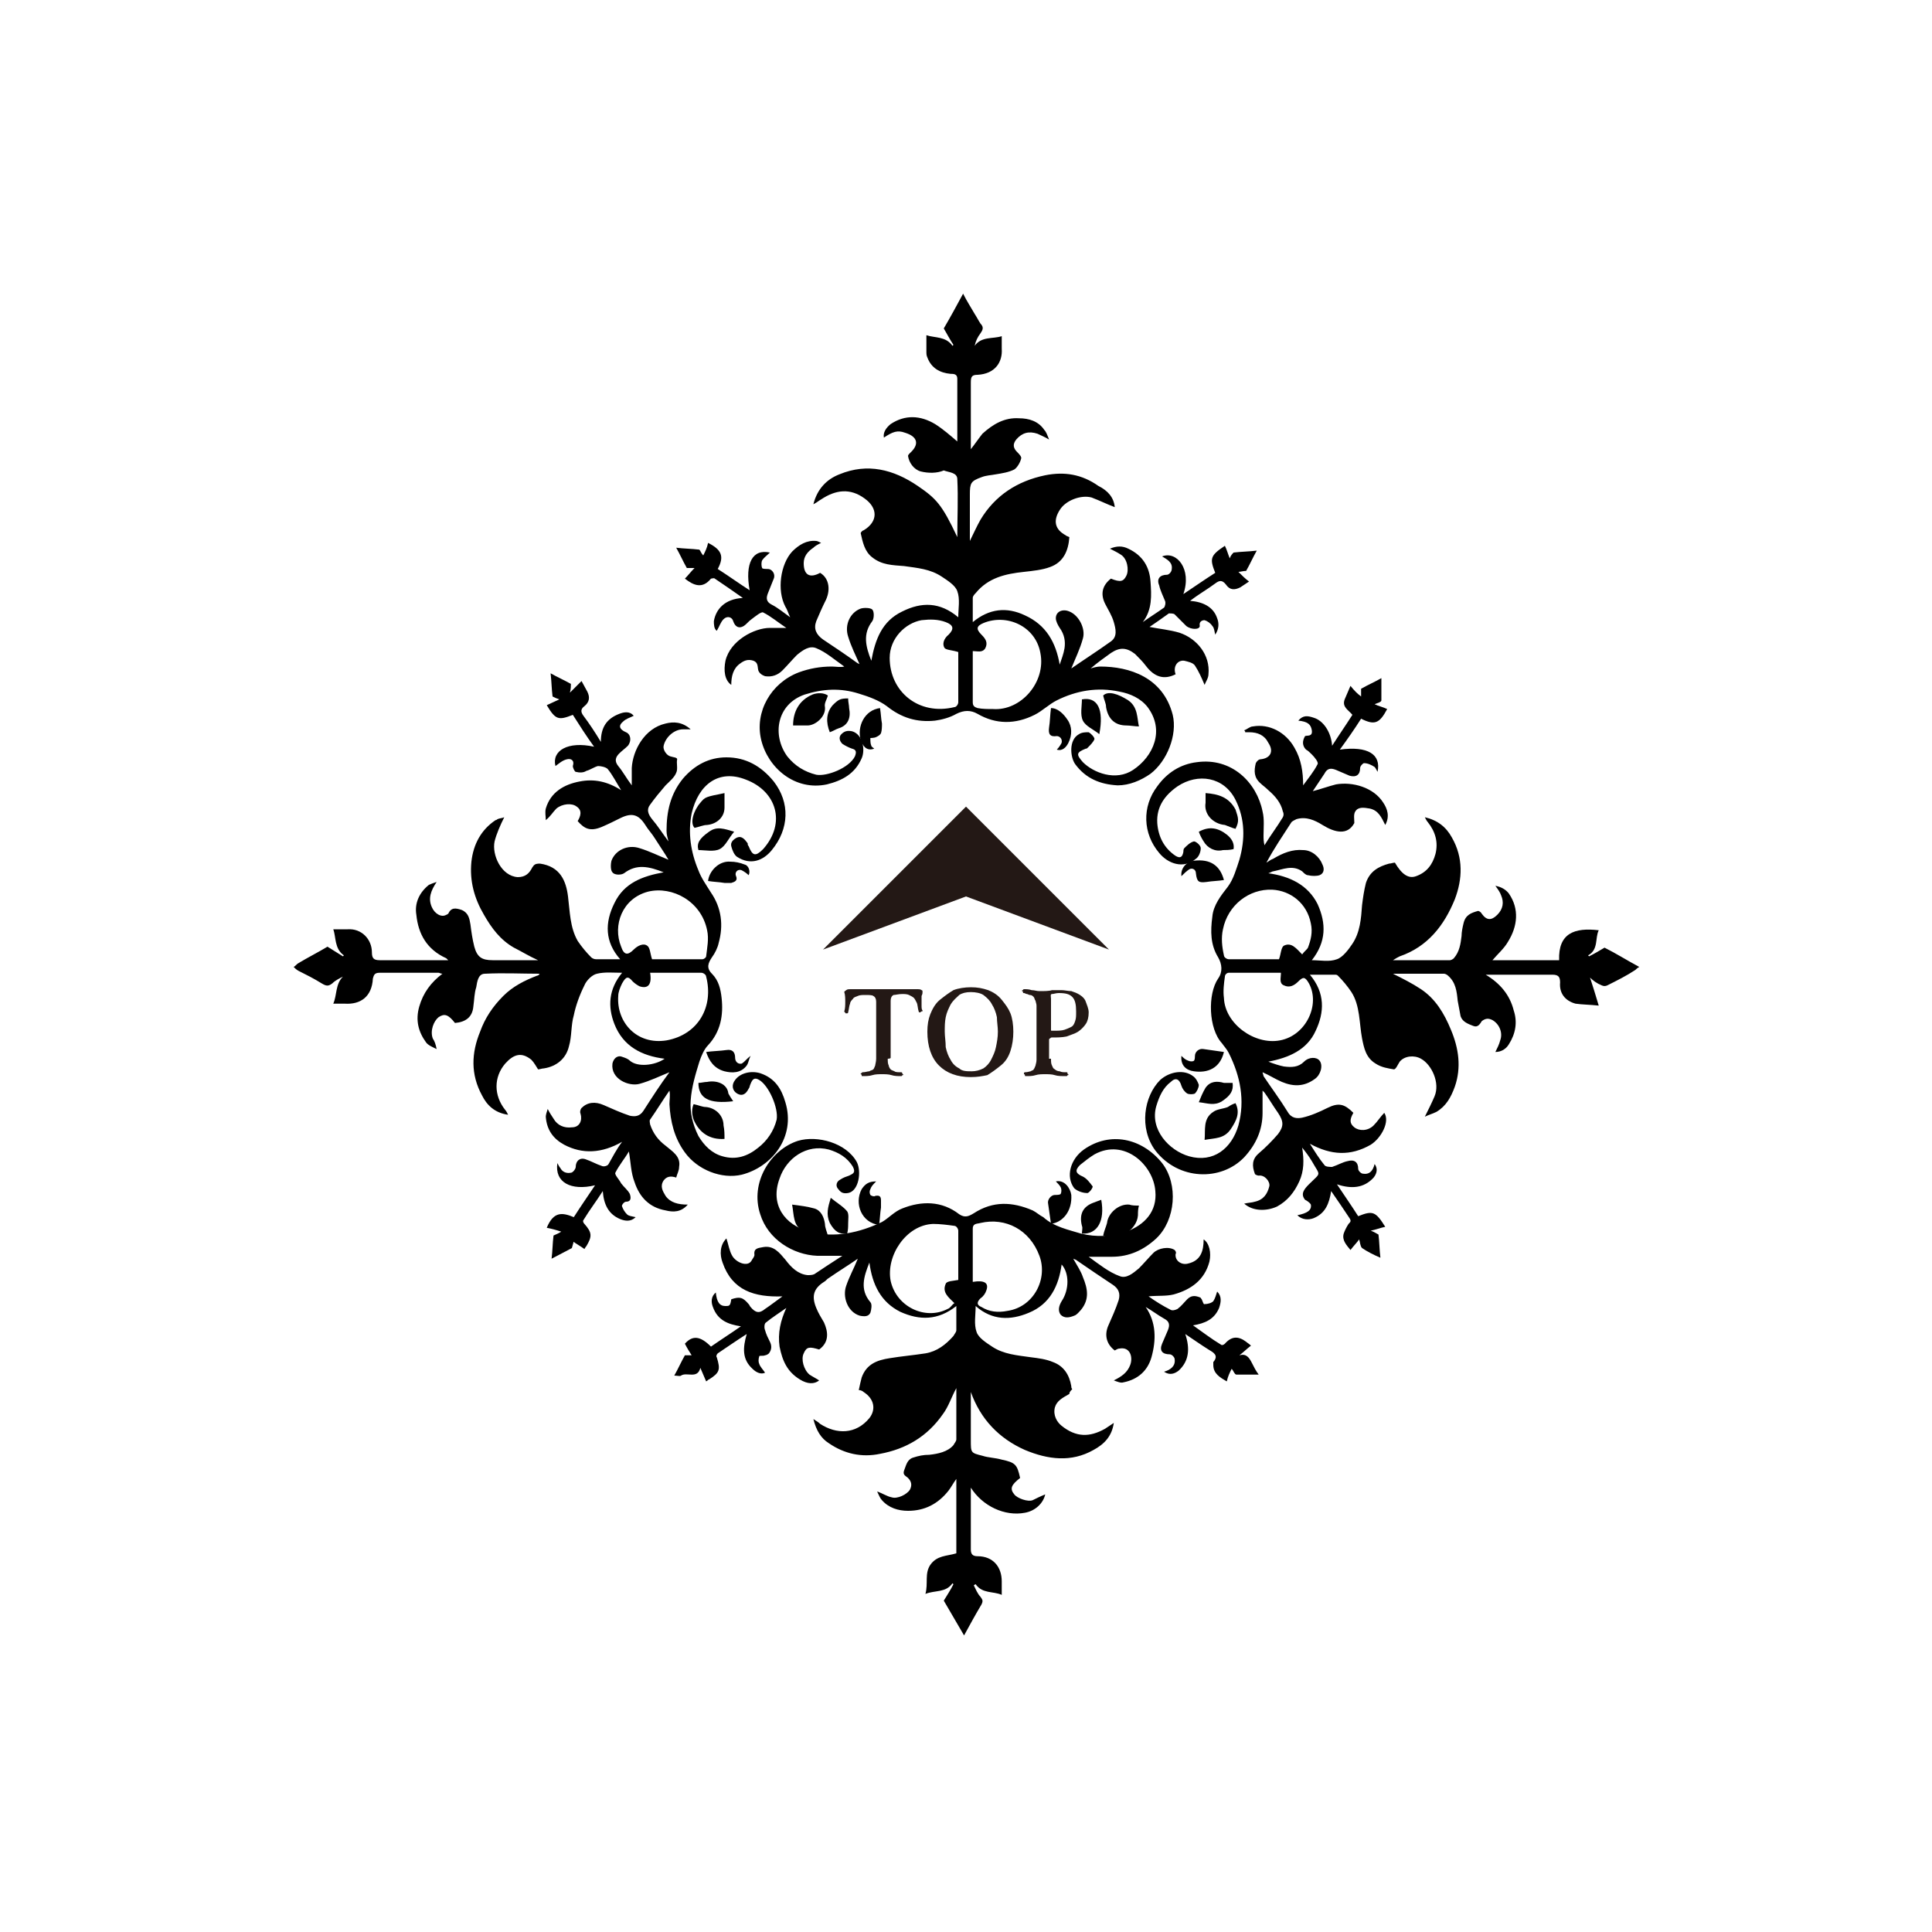 <?xml version="1.0" encoding="utf-8"?>
<!-- Generator: Adobe Illustrator 22.1.0, SVG Export Plug-In . SVG Version: 6.00 Build 0)  -->
<svg version="1.1" id="レイヤー_1" xmlns="http://www.w3.org/2000/svg" xmlns:xlink="http://www.w3.org/1999/xlink" x="0px"
	 y="0px" viewBox="0 0 200 200" style="enable-background:new 0 0 200 200;" xml:space="preserve">
<style type="text/css">
	.st0{fill:#E0C185;}
	.st1{enable-background:new    ;}
	.st2{fill:#231815;}
</style>
<g>
	<g>
		<path class="st0" d="M-133,99.4c-0.2-0.1-0.5-0.2-0.7-0.3l-1-0.3c-0.3-0.1-0.6-0.3-1-0.4c-0.6-0.3-1.3-0.5-1.9-0.9
			c-0.6-0.3-1.2-0.7-1.8-1l-1.7-1.2c-0.6-0.4-1.1-0.9-1.6-1.3c-0.6-0.4-1-0.9-1.5-1.4s-1-1-1.4-1.5c-0.5-0.5-0.9-1-1.4-1.6
			c-0.5-0.5-0.9-1.1-1.3-1.6c-0.4-0.5-0.8-1.1-1.2-1.7s-0.7-1.2-1.1-1.8c-0.3-0.6-0.6-1.2-0.9-1.8c-0.3-0.6-0.6-1.3-0.8-1.9
			c-0.1-0.3-0.2-0.7-0.3-1l-0.3-1l1.1-0.2l0,0l-0.4,0.1c0.4,1.6,1.2,3,2.1,4.3c0.9,1.3,2.1,2.4,3.3,3.4c1.3,1,2.6,1.8,4.1,2.4
			c0.7,0.3,1.5,0.7,2.2,1l1.1,0.4l1.1,0.4c1.5,0.5,3,0.8,4.6,0.9c1.5,0.1,3.1-0.1,4.6-0.5l1.1-0.3l1.1-0.4c0.7-0.2,1.5-0.6,2.2-0.9
			c0.7-0.4,1.4-0.7,2.1-1.1s1.4-0.8,2.1-1.2l2.1-1.3l2-1.4l0.3-0.2l0.3-0.2l0.5-0.3c0.4-0.2,0.9-0.4,1.3-0.6
			c0.9-0.3,1.8-0.7,2.7-0.8c1.9-0.3,4,0.1,5.7,1.4c0.8,0.6,1.5,1.5,2,2.4c0.4,1,0.6,2,0.5,3.1c-0.1,1-0.4,2-0.8,2.9
			c-0.2,0.5-0.5,0.8-0.8,1.2c-0.3,0.4-0.6,0.8-0.9,1.1c-1.3,1.3-2.8,2.3-4.3,3.1c-1.6,0.8-3.2,1.4-4.8,1.9l-1.2,0.3l-1.3,0.3
			l-2.4,0.5l-0.1-2l2.5,0.5l1.3,0.2l1.2,0.3l0.6,0.2l0.6,0.2c0.4,0.1,0.8,0.3,1.2,0.4c0.8,0.3,1.6,0.6,2.4,1
			c1.6,0.8,3.1,1.8,4.4,3.1c0.3,0.3,0.6,0.7,0.9,1.1s0.6,0.8,0.8,1.2c0.5,0.8,0.8,1.8,0.9,2.9c0.1,1-0.1,2.1-0.5,3.1
			s-1.1,1.8-1.9,2.4c-1.7,1.3-3.8,1.7-5.7,1.4c-1-0.1-1.9-0.4-2.7-0.7c-0.4-0.2-0.8-0.4-1.2-0.6l-0.6-0.4l-0.3-0.2l-0.2-0.2
			l-2.1-1.4l-2.1-1.3c-0.7-0.4-1.4-0.8-2.1-1.2c-0.7-0.4-1.4-0.7-2.1-1.1c-0.7-0.3-1.4-0.7-2.2-0.9l-1.1-0.4l-1.1-0.3
			c-1.5-0.3-3-0.5-4.6-0.4c-1.5,0.1-3.1,0.5-4.6,0.9c-1.5,0.5-3,1.1-4.5,1.8l-1.1,0.5c-0.4,0.2-0.7,0.4-1,0.6s-0.7,0.4-1,0.6
			s-0.7,0.4-1,0.7c-1.2,1-2.4,2.1-3.3,3.4c-0.9,1.3-1.7,2.8-2.1,4.3l0.4,0.1l0,0l-1.1-0.2l0.3-1c0.1-0.3,0.2-0.7,0.3-1
			c0.2-0.7,0.5-1.3,0.8-1.9s0.6-1.3,0.9-1.8c0.3-0.6,0.7-1.2,1-1.8c0.4-0.6,0.7-1.2,1.2-1.7c0.4-0.6,0.8-1.1,1.2-1.6
			s0.9-1.1,1.3-1.6c0.5-0.5,0.9-1,1.4-1.5s1-1,1.5-1.4s1.1-0.9,1.6-1.3l1.7-1.2c0.6-0.4,1.2-0.7,1.8-1c0.6-0.4,1.2-0.6,1.9-0.9
			c0.3-0.1,0.6-0.3,1-0.4l1-0.3C-133.5,99.6-133.2,99.5-133,99.4z M-129.4,100.3l-1.9,0.4c-0.6,0.1-1.3,0.4-1.9,0.6l-0.9,0.3
			c-0.3,0.1-0.6,0.3-0.9,0.4c-0.6,0.3-1.2,0.5-1.8,0.8s-1.2,0.6-1.7,0.9l-1.7,1.1c-0.5,0.4-1,0.8-1.6,1.2c-0.5,0.4-1,0.9-1.5,1.3
			s-0.9,0.9-1.4,1.4s-0.9,1-1.3,1.5c-0.4,0.5-0.8,1-1.2,1.6c-0.4,0.5-0.8,1.1-1.1,1.6c-0.4,0.5-0.7,1.1-1,1.7s-0.6,1.2-0.9,1.8
			c-0.3,0.6-0.6,1.2-0.8,1.8c-0.1,0.3-0.2,0.6-0.3,0.9l-0.3,0.9l0,0c-0.1,0.3-0.4,0.5-0.7,0.4s-0.4-0.3-0.4-0.6l0,0l0.4,0.1
			c0.2-1.7,0.9-3.3,1.7-4.7c0.8-1.5,1.9-2.8,3.2-4c0.3-0.3,0.6-0.6,1-0.8c0.3-0.3,0.7-0.5,1-0.8c0.4-0.2,0.7-0.5,1.1-0.7l1.1-0.6
			c1.5-0.8,3-1.6,4.6-2.2s3.3-1.1,5.1-1.3c1.8-0.2,3.6,0,5.3,0.3l1.3,0.3l1.2,0.4c0.8,0.2,1.6,0.6,2.4,0.9s1.5,0.7,2.3,1.1
			c0.7,0.4,1.5,0.8,2.2,1.2l2.2,1.3l2.1,1.3l0.3,0.2l0.2,0.1l0.5,0.3c0.3,0.2,0.6,0.3,1,0.5c0.7,0.3,1.3,0.5,2,0.5
			c1.4,0.2,2.7-0.1,3.7-0.9c1-0.7,1.5-1.9,1.4-3.1c0-0.6-0.2-1.2-0.5-1.8c-0.1-0.3-0.4-0.6-0.5-0.9c-0.2-0.3-0.4-0.6-0.7-0.8
			c-1-1.1-2.3-1.9-3.6-2.7c-0.7-0.4-1.4-0.7-2.1-1c-0.4-0.2-0.7-0.3-1.1-0.4l-0.5-0.2l-0.6-0.2l-1.2-0.4l-1.1-0.3l-2.3-0.6h-0.1
			c-0.5-0.1-0.9-0.7-0.7-1.2c0.1-0.4,0.4-0.6,0.7-0.7l2.4-0.6l1.1-0.3l1.1-0.4c1.5-0.5,3-1.1,4.3-1.9s2.6-1.6,3.6-2.7
			c0.3-0.3,0.4-0.6,0.7-0.8c0.2-0.3,0.4-0.6,0.5-0.9c0.3-0.6,0.5-1.2,0.5-1.8c0.1-1.2-0.5-2.4-1.5-3.1s-2.3-1-3.7-0.8
			c-0.7,0.1-1.4,0.3-2,0.6c-0.3,0.2-0.6,0.3-0.9,0.5l-0.5,0.3l-0.3,0.2l0,0c0,0-0.1,0,0,0l0,0h-0.1l-0.1,0.1l-2.1,1.4l-2.2,1.3
			c-0.7,0.4-1.5,0.8-2.2,1.2c-0.8,0.4-1.5,0.8-2.3,1.1c-0.8,0.3-1.6,0.7-2.4,0.9l-1.2,0.4l-1.3,0.3c-1.7,0.4-3.5,0.5-5.3,0.3
			s-3.5-0.6-5.1-1.2l-1.2-0.5l-1.2-0.5c-0.8-0.4-1.5-0.7-2.2-1.1c-1.5-0.8-2.9-1.8-4.2-3c-1.3-1.1-2.3-2.5-3.2-4s-1.5-3-1.7-4.7
			l-0.4,0.1l0,0c-0.1-0.3,0.1-0.6,0.4-0.6c0.3,0,0.5,0.1,0.6,0.4l0,0l0.3,0.9c0.1,0.3,0.2,0.6,0.3,0.9c0.2,0.6,0.5,1.2,0.8,1.8
			c0.3,0.6,0.6,1.2,0.9,1.8c0.3,0.6,0.7,1.1,1,1.7c0.4,0.6,0.7,1.1,1.1,1.6c0.4,0.5,0.8,1.1,1.2,1.6s0.9,1,1.3,1.5
			c0.5,0.5,0.9,1,1.4,1.4s1,0.9,1.5,1.3s1,0.8,1.6,1.2l1.7,1.1c0.6,0.3,1.2,0.6,1.7,0.9c0.6,0.3,1.2,0.5,1.8,0.8
			c0.3,0.1,0.6,0.3,0.9,0.4l0.9,0.3c0.6,0.2,1.2,0.4,1.9,0.5l2,0.4c0.5,0.1,0.8,0.6,0.7,1C-128.8,99.9-129,100.2-129.4,100.3
			L-129.4,100.3z"/>
		<path class="st0" d="M-161.4,51.7c0,0,0.2,0.1,0.5,0.2c0.3,0.1,0.8,0.3,1.3,0.7c0.6,0.4,1.2,0.9,1.8,1.7s1.1,1.9,1.3,3.2
			c0.1,0.6,0.1,1.3,0,2.1c-0.1,0.4-0.1,0.7-0.2,1.1l-0.1,0.3v0.1v0.1l0,0v0.1c-0.1,0.2-0.1,0.3-0.2,0.5c-0.7,1.5-1.7,2.9-3.3,3.9
			c-0.8,0.5-1.6,0.9-2.6,1.2c-1,0.3-2,0.4-3.1,0.4c-0.3,0-0.5,0-0.8-0.1c-0.3,0-0.5-0.1-0.8-0.1c-0.3-0.1-0.5-0.1-0.8-0.2l-0.4-0.1
			l-0.2-0.1h-0.1c0,0,0,0-0.1,0h-0.1c-0.8-0.3-2-0.9-2.9-1.6s-1.7-1.6-2.4-2.5c-0.7-1-1.2-2.1-1.6-3.3c-0.4-1.2-0.6-2.5-0.5-3.7
			c0-1.3,0.2-2.6,0.7-3.8l0.2-0.5c0,0,0-0.1,0.1-0.1l0,0v-0.1l0.1-0.2l0.4-0.8c0.3-0.6,0.7-1.2,1.1-1.7c0.8-1.1,1.8-2,2.8-2.8
			c1.1-0.8,2.3-1.4,3.5-2c1.3-0.5,2.6-0.8,3.9-0.9c1.4-0.1,2.7,0,4.1,0.2c0.3,0.1,0.7,0.2,1,0.3l0.5,0.1l0.5,0.2
			c0.3,0.1,0.6,0.2,1,0.4l0.9,0.4c0.6,0.3,1.2,0.7,1.8,1.1c0.3,0.2,0.5,0.4,0.8,0.6c0.3,0.2,0.6,0.4,0.8,0.7c1,0.9,1.8,2.1,2.5,3.3
			c0.6,1.2,1.2,2.5,1.6,3.8c0.2,0.7,0.3,1.3,0.5,2c0.1,0.7,0.3,1.4,0.3,2c0.4,2.7,0.5,5.5,0.6,8.2c0.1,2.7,0.3,5.4,0.7,8
			c0.1,0.7,0.3,1.3,0.4,1.9c0.2,0.6,0.3,1.3,0.5,1.8c0.4,1.2,0.9,2.3,1.5,3.4c1.3,2.1,3.1,3.7,5.2,4.6l0.8,0.3h0.1c0.1,0-0.1,0,0,0
			h0.1l0.2,0.1l0.5,0.1l0.5,0.1l0.4,0.1c0.3,0,0.5,0.1,0.8,0.2c1.1,0.2,2.3,0.1,3.4,0c1.1-0.2,2.2-0.5,3.2-0.9c1-0.5,1.9-1,2.8-1.7
			c0.8-0.7,1.6-1.5,2.1-2.4c0.2-0.2,0.3-0.4,0.4-0.7c0.1-0.2,0.3-0.4,0.4-0.7l0.3-0.7l0.1-0.2v-0.1l0,0c0,0,0,0.1,0,0l0.1-0.4
			c0.7-1.9,0.6-3.9,0.1-5.7c-0.3-0.9-0.7-1.7-1.2-2.5s-1.1-1.4-1.8-2s-1.4-1-2.2-1.4h-0.1c0.1,0,0,0,0,0l0,0l-0.2-0.1l-0.3-0.1
			c-0.2-0.1-0.4-0.1-0.6-0.2c-0.2,0-0.4-0.1-0.6-0.1c-0.2,0-0.4-0.1-0.6-0.1c-1.6-0.1-3.2,0.3-4.4,1c-0.6,0.4-1.2,0.8-1.7,1.3
			s-0.9,1-1.2,1.6c-0.1,0.1-0.1,0.3-0.2,0.4l-0.1,0.1l0,0c0,0,0-0.1,0,0v0.1l-0.1,0.2c-0.1,0.3-0.2,0.6-0.3,0.9
			c-0.1,0.6-0.2,1.1-0.2,1.7c0,1.1,0.4,2,0.8,2.8c0.4,0.8,0.9,1.3,1.4,1.7c0.5,0.4,0.9,0.7,1.1,0.8c0.3,0.2,0.4,0.2,0.4,0.2l0,0
			c0.1,0,0.1,0.1,0.1,0.2s-0.1,0.1-0.2,0.1c0,0-0.2-0.1-0.5-0.2s-0.8-0.3-1.3-0.7c-0.5-0.4-1.2-0.9-1.8-1.7
			c-0.6-0.8-1.1-1.9-1.3-3.1c-0.1-0.6-0.1-1.3,0-2.1c0.1-0.4,0.1-0.8,0.2-1.1l0.1-0.3v-0.1v-0.1l0,0l0.1-0.1
			c0.1-0.2,0.1-0.4,0.2-0.5c0.6-1.4,1.7-2.9,3.2-3.9c0.8-0.5,1.6-1,2.6-1.3c0.9-0.3,2-0.5,3-0.4c2.2,0,4.3,0.8,6.2,2.2
			c0.9,0.7,1.8,1.5,2.5,2.5s1.3,2.1,1.7,3.3c0.8,2.4,0.9,5.2,0,7.7c-0.8,2.6-2.4,4.8-4.5,6.6c-1.1,0.9-2.3,1.6-3.5,2.2
			c-1.3,0.6-2.7,0.9-4.1,1.1c-1.4,0.2-2.9,0.1-4.3-0.1c-0.4-0.1-0.7-0.2-1.1-0.2l-0.6-0.1l-0.5-0.2l-0.5-0.2l-0.2-0.1h-0.1
			c0,0-0.2-0.1-0.1-0.1h-0.1l-1-0.5c-0.7-0.3-1.3-0.7-1.9-1.1c-0.3-0.2-0.6-0.4-0.9-0.7c-0.3-0.2-0.6-0.4-0.8-0.7
			c-1.1-1-2-2.2-2.7-3.5c-1.4-2.6-2.1-5.4-2.3-8.2c-0.3-2.8-0.2-5.6-0.1-8.3c0.1-2.7,0.2-5.4-0.1-8.1c-0.2-2.7-0.9-5.3-2.1-7.6
			c-1.3-2.3-3.2-4.1-5.5-5.1l-0.9-0.4c-0.2-0.1-0.6-0.2-0.9-0.3l-0.4-0.1l-0.5-0.1c-0.3-0.1-0.6-0.1-0.9-0.2
			c-1.2-0.2-2.4-0.1-3.6,0.1c-1.2,0.2-2.3,0.6-3.4,1.1c-1,0.5-2,1.2-2.8,1.9c-0.8,0.8-1.6,1.6-2.1,2.5c-0.2,0.2-0.3,0.4-0.4,0.7
			c-0.1,0.2-0.2,0.4-0.4,0.7l-0.4,0.8l-0.1,0.2v0.1l0,0c0,0,0-0.1,0,0l-0.1,0.4c-0.7,1.9-0.6,4-0.1,5.8c0.3,0.9,0.7,1.8,1.2,2.5
			c0.5,0.8,1.2,1.4,1.8,2c0.7,0.6,1.3,1,2.3,1.4h0.1c-0.1,0,0,0,0,0l0,0l0.1,0.1l0.3,0.1c0.2,0.1,0.4,0.1,0.6,0.2s0.4,0.1,0.6,0.1
			c0.2,0,0.4,0.1,0.6,0.1c1.6,0.1,3.2-0.2,4.4-1c0.6-0.4,1.2-0.8,1.7-1.3c0.3-0.2,0.5-0.5,0.7-0.8s0.4-0.5,0.5-0.8
			c0.1-0.2,0.2-0.3,0.2-0.5l0.1-0.1l0,0c0,0,0,0.1,0,0V60l0.1-0.2c0.1-0.3,0.2-0.6,0.3-0.9c0.1-0.6,0.2-1.1,0.2-1.7
			c0-1.1-0.4-2-0.8-2.8c-0.4-0.8-0.9-1.3-1.4-1.7s-0.8-0.7-1.1-0.8c-0.3-0.2-0.4-0.2-0.4-0.2c-0.1,0-0.1-0.1-0.1-0.2
			C-161.6,51.7-161.5,51.7-161.4,51.7z"/>
		<path class="st0" d="M-161.3,147c0,0,0.1-0.1,0.4-0.2c0.3-0.2,0.7-0.4,1.1-0.8c0.4-0.4,0.9-1,1.3-1.8s0.7-1.7,0.7-2.8
			c0-0.5-0.1-1.1-0.2-1.7c-0.1-0.3-0.2-0.6-0.3-0.9l-0.1-0.2v-0.1l0,0l0,0l-0.1-0.1c-0.1-0.2-0.2-0.3-0.2-0.5
			c-0.2-0.3-0.3-0.5-0.5-0.8s-0.4-0.5-0.7-0.8c-0.5-0.5-1-0.9-1.7-1.3c-1.3-0.7-2.8-1.1-4.4-1c-0.2,0-0.4,0.1-0.6,0.1
			s-0.4,0.1-0.6,0.1c-0.2,0.1-0.4,0.1-0.6,0.2l-0.3,0.1l-0.1,0.1l0,0c0,0-0.1,0,0,0h-0.1c-1,0.5-1.5,0.8-2.3,1.4
			c-0.7,0.6-1.3,1.2-1.8,2s-0.9,1.6-1.2,2.6c-0.5,1.8-0.6,3.9,0.1,5.8l0.1,0.4c0,0.1,0,0,0,0v0.1v0.1l0.1,0.2l0.4,0.8
			c0.1,0.2,0.3,0.4,0.4,0.7c0.1,0.2,0.2,0.4,0.4,0.7c0.6,0.9,1.3,1.7,2.2,2.5c0.9,0.7,1.8,1.4,2.8,1.9c1.1,0.5,2.2,0.9,3.4,1.1
			c1.2,0.2,2.4,0.2,3.6,0c0.3,0,0.6-0.1,0.9-0.2l0.5-0.1l0.4-0.1c0.3-0.1,0.6-0.2,0.9-0.3l0.9-0.4c2.3-1,4.2-2.9,5.5-5.1
			c1.2-2.3,1.8-4.9,2-7.6c0.2-2.7,0.2-5.4,0-8.1c-0.1-2.7-0.2-5.5,0.1-8.3s0.9-5.6,2.3-8.2c0.7-1.3,1.6-2.5,2.7-3.5
			c0.2-0.3,0.6-0.5,0.8-0.7c0.3-0.2,0.6-0.5,0.9-0.7c0.6-0.4,1.2-0.8,1.9-1.1l1-0.5h0.1l0.1-0.1h0.1l0.2-0.1l0.5-0.2l0.5-0.2
			l0.6-0.1c0.4-0.1,0.8-0.2,1.1-0.3c1.4-0.2,2.9-0.3,4.3-0.1c1.4,0.2,2.8,0.6,4.1,1.1c1.3,0.6,2.5,1.3,3.6,2.2
			c2.1,1.8,3.7,4.1,4.5,6.6c0.9,2.5,0.8,5.3,0,7.7c-0.4,1.2-1,2.3-1.7,3.3s-1.6,1.8-2.5,2.5c-1.9,1.4-3.9,2.2-6.2,2.2
			c-1.1,0-2.1-0.1-3.1-0.4c-1-0.3-1.8-0.7-2.6-1.3c-1.5-1-2.6-2.5-3.2-3.9c-0.1-0.2-0.1-0.4-0.2-0.5l-0.1-0.1l0,0v-0.1v-0.1
			l-0.1-0.3c-0.1-0.3-0.2-0.7-0.2-1.1c-0.1-0.7-0.1-1.4,0-2.1c0.2-1.3,0.7-2.3,1.3-3.2c0.6-0.8,1.2-1.4,1.8-1.7
			c0.6-0.4,1-0.6,1.3-0.7s0.5-0.2,0.5-0.2c0.1,0,0.2,0,0.2,0.1s0,0.2-0.1,0.2l0,0c0,0-0.1,0.1-0.4,0.2c-0.3,0.2-0.7,0.4-1.1,0.8
			c-0.4,0.4-1,1-1.4,1.7c-0.4,0.8-0.8,1.7-0.8,2.8c0,0.5,0.1,1.1,0.2,1.7c0.1,0.3,0.1,0.5,0.3,0.9l0.1,0.2v0.1l0,0l0,0l0.1,0.1
			c0.1,0.1,0.1,0.3,0.2,0.4c0.3,0.6,0.7,1.1,1.2,1.6s1,0.9,1.7,1.3c1.3,0.7,2.8,1.1,4.4,1c0.2,0,0.4-0.1,0.6-0.1
			c0.2,0,0.4-0.1,0.6-0.1c0.2-0.1,0.3-0.1,0.6-0.2l0.3-0.1l0.2-0.1l0,0c0,0,0.1,0,0,0h0.1c0.8-0.4,1.5-0.8,2.2-1.4
			c0.7-0.6,1.3-1.2,1.8-2s0.9-1.6,1.2-2.5c0.5-1.8,0.6-3.8-0.2-5.7l-0.1-0.4c0-0.1,0,0.1,0,0l0,0v-0.1l-0.1-0.2l-0.3-0.7
			c-0.1-0.2-0.3-0.4-0.4-0.7c-0.1-0.2-0.3-0.4-0.4-0.7c-0.6-0.9-1.3-1.6-2.1-2.3c-0.8-0.7-1.8-1.3-2.8-1.7c-1-0.4-2.1-0.8-3.2-0.9
			c-1.1-0.1-2.3-0.2-3.4,0c-0.3,0-0.5,0.1-0.8,0.2l-0.4,0.1l-0.5,0.1l-0.5,0.1l-0.2,0.1h-0.1c0,0,0.1,0,0,0l0,0l-0.8,0.4
			c-2.2,0.9-4,2.6-5.2,4.6c-0.6,1.1-1.1,2.2-1.5,3.4c-0.2,0.6-0.3,1.2-0.5,1.8c-0.1,0.6-0.3,1.3-0.4,1.9c-0.4,2.6-0.6,5.3-0.7,8
			c-0.1,2.7-0.2,5.5-0.6,8.2c-0.1,0.7-0.2,1.4-0.3,2c-0.2,0.7-0.3,1.4-0.5,2c-0.3,1.3-0.9,2.6-1.5,3.9c-0.7,1.2-1.5,2.3-2.5,3.3
			c-0.2,0.3-0.5,0.5-0.8,0.7s-0.5,0.5-0.8,0.6c-0.6,0.4-1.2,0.8-1.8,1.1l-0.9,0.4c-0.4,0.2-0.6,0.3-1,0.4l-0.5,0.2l-0.5,0.5
			c-0.3,0.1-0.7,0.2-1,0.3c-1.3,0.3-2.7,0.3-4.1,0.3c-1.4-0.1-2.7-0.4-4-0.9s-2.4-1.1-3.5-1.9c-1-0.8-2-1.7-2.8-2.8
			c-0.4-0.5-0.8-1.1-1.1-1.7l-0.4-0.8l-0.1-0.2l-0.1-0.1v-0.1c0,0-0.1-0.2-0.1-0.1l-0.2-0.5c-0.5-1.2-0.7-2.5-0.7-3.8
			s0.1-2.6,0.5-3.7c0.4-1.2,0.9-2.3,1.6-3.3c0.7-1,1.5-1.8,2.4-2.6c0.9-0.7,2-1.3,2.9-1.6h0.1c0.1-0.1,0.1,0,0.1,0l0,0l0.2-0.1
			l0.4-0.1c0.3-0.1,0.5-0.1,0.8-0.2c0.3-0.1,0.5-0.1,0.8-0.1s0.5-0.1,0.8-0.1c1.1-0.1,2.1,0.1,3.1,0.4c1,0.3,1.8,0.7,2.6,1.2
			c1.6,1,2.7,2.4,3.3,3.9c0.1,0.2,0.1,0.3,0.2,0.5v0.1l0,0v0.1v0.1l0.1,0.3c0.1,0.4,0.2,0.7,0.3,1.1c0.1,0.7,0.1,1.4,0,2.1
			c-0.2,1.3-0.7,2.4-1.3,3.2s-1.2,1.4-1.8,1.7c-0.6,0.4-1,0.6-1.3,0.7c-0.3,0.1-0.5,0.2-0.5,0.2c-0.1,0-0.2,0-0.2-0.1
			C-161.4,147.1-161.3,147-161.3,147z"/>
		<path class="st0" d="M-131.7,78.6c-0.7,1.3-2.3,1.7-3.6,1s-1.7-2.3-1-3.6c0.7-1.3,2.3-1.7,3.6-1S-131,77.3-131.7,78.6z"/>
		<path class="st0" d="M-131.5,120.3c-0.7-1.3-2.3-1.7-3.6-1s-1.7,2.3-1,3.6c0.7,1.3,2.3,1.7,3.6,1
			C-131.3,123.2-130.8,121.6-131.5,120.3z"/>
		<path class="st0" d="M-113,92.3c0,0-0.1,0.1-0.4,0.2s-0.6,0.4-1.1,0.6c-1,0.5-2.4,1.1-4.1,1.7c-1.8,0.6-3.9,1.1-6.2,1.4
			c-1.2,0.1-2.4,0.2-3.6,0.2s-2.5-0.1-3.7-0.3c-1.2-0.2-2.4-0.5-3.6-0.9c-0.3-0.1-0.6-0.2-0.9-0.3c-0.3-0.1-0.6-0.2-0.8-0.3
			c-0.6-0.2-1.1-0.5-1.6-0.7s-1-0.5-1.5-0.8s-0.9-0.6-1.4-0.9c-0.9-0.6-1.6-1.2-2.4-1.8c-0.7-0.6-1.3-1.1-1.8-1.7
			c-0.5-0.5-1-1-1.3-1.4c-0.7-0.8-1.1-1.3-1.1-1.3c-0.1-0.1-0.1-0.3,0-0.4s0.3-0.1,0.4,0l0,0c0,0,0.4,0.4,1.1,1.2
			c0.3,0.4,0.8,0.8,1.3,1.3s1.2,1,1.8,1.6c0.7,0.5,1.5,1.1,2.4,1.6c0.4,0.3,0.9,0.5,1.4,0.8c0.5,0.2,0.9,0.5,1.5,0.7
			c0.5,0.2,1,0.5,1.6,0.6c0.3,0.1,0.5,0.2,0.8,0.3l0.8,0.2c1.1,0.3,2.3,0.5,3.4,0.7c1.2,0.1,2.3,0.2,3.5,0.1c1.1,0,2.3-0.2,3.4-0.3
			c2.2-0.4,4.1-1,5.8-1.6c1.6-0.6,2.9-1.3,3.8-1.8c0.4-0.2,0.8-0.5,1-0.6s0.3-0.2,0.3-0.2l0,0c0.5-0.3,1.1-0.2,1.4,0.3
			C-112.4,91.3-112.5,92-113,92.3L-113,92.3z"/>
		<path class="st0" d="M-114.1,108.2c0,0-0.1-0.1-0.3-0.2s-0.6-0.3-1-0.6c-0.9-0.5-2.2-1.1-3.8-1.8c-1.6-0.6-3.6-1.2-5.8-1.6
			c-1.1-0.2-2.2-0.3-3.4-0.3c-1.2,0-2.3,0-3.5,0.1c-1.2,0.2-2.3,0.4-3.4,0.7l-0.8,0.2c-0.3,0.1-0.5,0.2-0.8,0.3
			c-0.5,0.2-1,0.4-1.5,0.6s-1,0.5-1.5,0.7s-0.9,0.5-1.3,0.8c-0.9,0.5-1.6,1.1-2.3,1.6c-0.7,0.6-1.3,1.1-1.8,1.6s-1,0.9-1.3,1.3
			c-0.7,0.8-1.1,1.2-1.1,1.2l0,0c-0.1,0.1-0.3,0.1-0.4,0c-0.1-0.1-0.1-0.3,0-0.4c0,0,0.4-0.5,1.1-1.3c0.3-0.4,0.8-0.9,1.3-1.4
			c0.5-0.6,1.1-1.1,1.8-1.7s1.5-1.2,2.4-1.8c0.4-0.3,0.9-0.6,1.4-0.9s1-0.6,1.5-0.8c0.5-0.3,1-0.5,1.6-0.7c0.3-0.1,0.6-0.2,0.8-0.3
			c0.3-0.1,0.6-0.2,0.9-0.3c1.2-0.4,2.4-0.7,3.6-0.9c1.2-0.2,2.5-0.3,3.7-0.3s2.4,0.1,3.6,0.2c2.3,0.3,4.4,0.8,6.2,1.4
			s3.2,1.2,4.2,1.7c0.5,0.2,0.9,0.5,1.1,0.6c0.3,0.2,0.4,0.2,0.4,0.2c0.5,0.3,0.7,0.9,0.4,1.4C-112.9,108.4-113.6,108.5-114.1,108.2
			L-114.1,108.2L-114.1,108.2z"/>
	</g>
	<g>
		<path class="st0" d="M-240.6,99.5c0.2,0.1,0.5,0.2,0.7,0.3l1,0.3c0.3,0.1,0.6,0.3,1,0.4c0.6,0.3,1.3,0.5,1.9,0.9
			c0.6,0.3,1.2,0.7,1.8,1l1.7,1.2c0.6,0.4,1.1,0.9,1.6,1.3c0.6,0.4,1,0.9,1.5,1.4s1,1,1.4,1.5c0.5,0.5,0.9,1,1.4,1.6
			c0.5,0.5,0.9,1.1,1.3,1.6c0.4,0.5,0.8,1.1,1.2,1.7s0.7,1.2,1.1,1.8c0.3,0.6,0.6,1.2,0.9,1.8c0.3,0.6,0.6,1.3,0.8,1.9
			c0.1,0.3,0.2,0.7,0.3,1l0.3,1l-1.1,0.2l0,0l0.4-0.1c-0.4-1.6-1.2-3-2.1-4.3s-2.1-2.4-3.3-3.4c-1.3-1-2.6-1.8-4.1-2.4
			c-0.7-0.3-1.5-0.7-2.2-1l-1.1-0.4l-1.1-0.4c-1.5-0.5-3-0.8-4.6-0.9c-1.5-0.1-3.1,0.1-4.6,0.5l-1.1,0.3l-1.1,0.4
			c-0.7,0.2-1.5,0.6-2.2,0.9c-0.7,0.4-1.4,0.7-2.1,1.1c-0.7,0.4-1.4,0.8-2.1,1.2l-2.1,1.3l-2,1.4l-0.3,0.2l-0.3,0.2l-0.5,0.3
			c-0.4,0.2-0.9,0.4-1.3,0.6c-0.9,0.3-1.8,0.7-2.7,0.8c-1.9,0.3-4-0.1-5.7-1.4c-0.8-0.6-1.5-1.5-2-2.4c-0.4-1-0.6-2-0.5-3.1
			c0.1-1,0.4-2,0.8-2.9c0.2-0.5,0.5-0.8,0.8-1.2c0.3-0.4,0.6-0.8,0.9-1.1c1.3-1.3,2.8-2.3,4.3-3.1c1.6-0.8,3.2-1.4,4.8-1.9l1.2-0.3
			l1.3-0.3l2.4-0.5l0.1,2l-2.5-0.5l-1.3-0.2l-1.2-0.3l-0.6-0.2l-0.6-0.2c-0.4-0.1-0.8-0.3-1.2-0.4c-0.8-0.3-1.6-0.6-2.4-1
			c-1.6-0.8-3.1-1.8-4.4-3.1c-0.3-0.3-0.6-0.7-0.9-1.1s-0.6-0.8-0.8-1.2c-0.5-0.8-0.8-1.8-0.9-2.9c-0.1-1,0.1-2.1,0.5-3.1
			s1.1-1.8,1.9-2.4c1.7-1.3,3.8-1.7,5.7-1.4c1,0.1,1.9,0.4,2.7,0.7c0.4,0.2,0.8,0.4,1.2,0.6l0.6,0.4l0.3,0.2l0.2,0.2l2.1,1.4
			l2.1,1.3c0.7,0.4,1.4,0.8,2.1,1.2c0.7,0.4,1.4,0.7,2.1,1.1c0.7,0.3,1.4,0.7,2.2,0.9l1.1,0.4l1.2,0.1c1.5,0.3,3,0.5,4.6,0.4
			c1.5-0.1,3.1-0.5,4.6-0.9c1.5-0.5,3-1.1,4.5-1.8l1.1-0.5c0.4-0.2,0.7-0.4,1-0.6s0.7-0.4,1-0.6s0.7-0.4,1-0.7
			c1.2-1,2.4-2.1,3.3-3.4c0.9-1.3,1.7-2.8,2.1-4.3l-0.4-0.1l0,0l1.1,0.2l-0.3,1c-0.1,0.3-0.2,0.7-0.3,1c-0.2,0.7-0.5,1.3-0.8,1.9
			s-0.6,1.3-0.9,1.8c-0.3,0.6-0.7,1.2-1,1.8c-0.4,0.6-0.7,1.2-1.2,1.7c-0.4,0.6-0.8,1.1-1.2,1.6s-0.9,1.1-1.3,1.6
			c-0.5,0.5-0.9,1-1.4,1.5s-1,1-1.5,1.4s-1.1,0.9-1.6,1.3l-1.7,1.2c-0.6,0.4-1.2,0.7-1.8,1c-0.6,0.4-1.2,0.6-1.9,0.9
			c-0.3,0.1-0.6,0.3-1,0.4l-1,0.3C-240.1,99.3-240.3,99.4-240.6,99.5z M-244.2,98.7l1.9-0.4c0.6-0.1,1.3-0.4,1.9-0.6l0.9-0.3
			c0.3-0.1,0.6-0.3,0.9-0.4c0.6-0.3,1.2-0.5,1.8-0.8s1.2-0.6,1.7-0.9l1.7-1.1c0.5-0.4,1-0.8,1.6-1.2c0.5-0.4,1-0.9,1.5-1.3
			s0.9-0.9,1.4-1.4s0.9-1,1.3-1.5c0.4-0.5,0.8-1,1.2-1.6c0.4-0.5,0.8-1.1,1.1-1.6c0.4-0.5,0.7-1.1,1-1.7s0.6-1.2,0.9-1.8
			c0.3-0.6,0.6-1.2,0.8-1.8c0.1-0.3,0.2-0.6,0.3-0.9l0.3-0.9l0,0c0.1-0.3,0.4-0.5,0.7-0.4s0.4,0.3,0.4,0.6l0,0l-0.4-0.1
			c-0.2,1.7-0.9,3.3-1.7,4.7c-0.8,1.5-1.9,2.8-3.2,4c-0.3,0.3-0.6,0.6-1,0.8c-0.3,0.3-0.7,0.5-1,0.8c-0.4,0.2-0.7,0.5-1.1,0.7
			l-1.1,0.6c-1.5,0.8-3,1.6-4.6,2.2s-3.3,1.1-5.1,1.3c-1.8,0.2-3.6,0-5.3-0.3l-1.3-0.3l-1-0.4c-0.8-0.2-1.6-0.6-2.4-0.9
			c-0.8-0.3-1.5-0.7-2.3-1.1c-0.7-0.4-1.5-0.8-2.2-1.2l-2.2-1.3l-2.1-1.3l-0.3-0.2l-0.2-0.1l-0.5-0.3c-0.3-0.2-0.6-0.3-1-0.5
			c-0.7-0.3-1.3-0.5-2-0.5c-1.4-0.2-2.7,0.1-3.7,0.9c-1,0.7-1.5,1.9-1.4,3.1c0,0.6,0.2,1.2,0.5,1.8c0.1,0.3,0.4,0.6,0.5,0.9
			c0.2,0.3,0.4,0.6,0.7,0.8c1,1.1,2.3,1.9,3.6,2.7c0.7,0.4,1.4,0.7,2.1,1c0.4,0.2,0.7,0.3,1.1,0.4l0.5,0.2l0.6,0.2l1.2,0.4l1.1,0.3
			l2.3,0.6h0.1c0.5,0.1,0.9,0.7,0.7,1.2c-0.1,0.4-0.4,0.6-0.7,0.7l-2.4,0.6l-1.1,0.3l-1.1,0.4c-1.5,0.5-3,1.1-4.3,1.9
			s-2.6,1.6-3.6,2.7c-0.3,0.3-0.4,0.6-0.7,0.8c-0.2,0.3-0.4,0.6-0.5,0.9c-0.3,0.6-0.5,1.2-0.5,1.8c-0.1,1.2,0.5,2.4,1.5,3.1
			s2.3,1,3.7,0.8c0.7-0.1,1.4-0.3,2-0.6c0.3-0.2,0.6-0.3,0.9-0.5l0.5-0.3l0.3-0.2l0,0c0,0,0.1,0,0,0l0,0h0.1l0.1-0.1l2.1-1.4
			l2.2-1.3c0.7-0.4,1.5-0.8,2.2-1.2c0.8-0.4,1.5-0.8,2.3-1.1c0.8-0.3,1.6-0.7,2.4-0.9l1.2-0.4l1.3-0.3c1.7-0.4,3.5-0.5,5.3-0.3
			s3.5,0.6,5.1,1.2l1.2,0.5l1.2,0.5c0.8,0.4,1.5,0.7,2.2,1.1c1.5,0.8,2.9,1.8,4.2,3c1.3,1.1,2.3,2.5,3.2,4s1.5,3,1.7,4.7l0.4-0.1
			l0,0c0.1,0.3-0.1,0.6-0.4,0.6s-0.5-0.1-0.6-0.4l0,0l-0.3-0.9c-0.1-0.3-0.2-0.6-0.3-0.9c-0.2-0.6-0.5-1.2-0.8-1.8
			c-0.3-0.6-0.6-1.2-0.9-1.8c-0.3-0.6-0.7-1.1-1-1.7c-0.4-0.6-0.7-1.1-1.1-1.6c-0.4-0.5-0.8-1.1-1.2-1.6s-0.9-1-1.3-1.5
			c-0.5-0.5-0.9-1-1.4-1.4s-1-0.9-1.5-1.3s-1-0.8-1.6-1.2l-1.7-1.1c-0.6-0.3-1.2-0.6-1.7-0.9c-0.6-0.3-1.2-0.5-1.8-0.8
			c-0.3-0.1-0.6-0.3-0.9-0.4l-0.9-0.3c-0.6-0.2-1.2-0.4-1.9-0.5l-2-0.4c-0.5-0.1-0.8-0.6-0.7-1C-244.8,99-244.5,98.8-244.2,98.7
			L-244.2,98.7z"/>
		<path class="st0" d="M-212.2,147.2c0,0-0.2-0.1-0.5-0.2c-0.3-0.1-0.8-0.3-1.3-0.7c-0.6-0.4-1.2-0.9-1.8-1.7s-1.1-1.9-1.3-3.2
			c-0.1-0.6-0.1-1.3,0-2.1c0.1-0.4,0.1-0.7,0.2-1.1l0.2-0.2v-0.1v-0.1l0,0v-0.1c0.1-0.2,0.1-0.3,0.2-0.5c0.7-1.5,1.7-2.9,3.3-3.9
			c0.8-0.5,1.6-0.9,2.6-1.2s2-0.4,3.1-0.4c0.3,0,0.5,0,0.8,0.1c0.3,0,0.5,0.1,0.8,0.1c0.3,0.1,0.5,0.1,0.8,0.2l0.4,0.1l0.2,0.1h0.1
			c0,0,0,0,0.1,0h0.1c0.8,0.3,2,0.9,2.9,1.6c0.9,0.7,1.7,1.6,2.4,2.5c0.7,1,1.2,2.1,1.6,3.3c0.4,1.2,0.6,2.5,0.5,3.7
			c0,1.3-0.2,2.6-0.7,3.8l-0.2,0.5c0,0,0,0.1-0.1,0.1l0,0v0.1l-0.1,0.2l-0.4,0.8c-0.3,0.6-0.7,1.2-1.1,1.7c-0.8,1.1-1.8,2-2.8,2.8
			c-1.1,0.8-2.3,1.4-3.5,2c-1.3,0.5-2.6,0.8-3.9,0.9c-1.4,0.1-2.7,0-4.1-0.2c-0.3-0.1-0.7-0.2-1-0.3l-0.5-0.1l-0.5-0.2
			c-0.3-0.1-0.6-0.2-1-0.4l-0.9-0.4c-0.6-0.3-1.2-0.7-1.8-1.1c-0.3-0.2-0.5-0.4-0.8-0.6c-0.3-0.2-0.6-0.4-0.8-0.7
			c-1-0.9-1.8-2.1-2.5-3.3c-0.6-1.2-1.2-2.5-1.6-3.8c-0.2-0.7-0.3-1.3-0.5-2c-0.1-0.7-0.3-1.4-0.3-2c-0.4-2.7-0.5-5.5-0.6-8.2
			s-0.3-5.4-0.7-8c-0.1-0.7-0.3-1.3-0.4-1.9c-0.2-0.6-0.3-1.3-0.5-1.8c-0.4-1.2-0.9-2.3-1.5-3.4c-1.3-2.1-3.1-3.7-5.2-4.6l-0.8-0.3
			h-0.1c-0.1,0,0.1,0,0,0h-0.1l-0.2-0.1l-0.5-0.1l-0.5-0.1l-0.4-0.1c-0.3,0-0.5-0.1-0.8-0.2c-1.1-0.2-2.3-0.1-3.4,0
			c-1.1,0.2-2.2,0.5-3.2,0.9c-1,0.5-1.9,1-2.8,1.7c-0.8,0.7-1.6,1.5-2.1,2.4c-0.2,0.2-0.3,0.4-0.4,0.7c-0.1,0.2-0.3,0.4-0.4,0.7
			l-0.3,0.7l-0.1,0.2v0.1l0,0c0,0,0-0.1,0,0l-0.1,0.4c-0.7,1.9-0.6,3.9-0.1,5.7c0.3,0.9,0.7,1.7,1.2,2.5c0.5,0.8,1.1,1.4,1.8,2
			s1.4,1,2.2,1.4h0.1c-0.1,0,0,0,0,0l0,0l0.2,0.1l0.3,0.1c0.2,0.1,0.4,0.1,0.6,0.2c0.2,0,0.4,0.1,0.6,0.1c0.2,0,0.4,0.1,0.6,0.1
			c1.6,0.1,3.2-0.3,4.4-1c0.6-0.4,1.2-0.8,1.7-1.3s0.9-1,1.2-1.6c0.1-0.1,0.1-0.3,0.2-0.4l0.1-0.1l0,0c0,0,0,0.1,0,0v-0.1l0.1-0.2
			c0.1-0.3,0.2-0.6,0.3-0.9c0.1-0.6,0.2-1.1,0.2-1.7c0-1.1-0.4-2-0.8-2.8c-0.4-0.8-0.9-1.3-1.4-1.7c-0.5-0.4-0.9-0.7-1.1-0.8
			c-0.3-0.2-0.4-0.2-0.4-0.2l0,0c-0.1,0-0.1-0.1-0.1-0.2s0.1-0.1,0.2-0.1c0,0,0.2,0.1,0.5,0.2s0.8,0.3,1.3,0.7
			c0.5,0.4,1.2,0.9,1.8,1.7c0.6,0.8,1.1,1.9,1.3,3.1c0.1,0.6,0.1,1.3,0,2.1c-0.1,0.4-0.1,0.8-0.2,1.1l-0.1,0.3v0.1v0.1l0,0l-0.1,0.1
			c-0.1,0.2-0.1,0.4-0.2,0.5c-0.6,1.4-1.7,2.9-3.2,3.9c-0.8,0.5-1.6,1-2.6,1.3c-0.9,0.3-2,0.5-3,0.4c-2.2,0-4.3-0.8-6.2-2.2
			c-0.9-0.7-1.8-1.5-2.5-2.5s-1.3-2.1-1.7-3.3c-0.8-2.4-0.9-5.2,0-7.7c0.8-2.6,2.4-4.8,4.5-6.6c1.1-0.9,2.3-1.6,3.5-2.2
			c1.3-0.6,2.7-0.9,4.1-1.1c1.4-0.2,2.9-0.1,4.3,0.1c0.4,0.1,0.7,0.2,1.1,0.2l0.6,0.1l0.5,0.2l0.5,0.2V110h0.1c0,0,0.2,0.1,0.1,0.1
			h0.1l1,0.5c0.7,0.3,1.3,0.7,1.9,1.1c0.3,0.2,0.6,0.4,0.9,0.7c0.3,0.2,0.6,0.4,0.8,0.7c1.1,1,2,2.2,2.7,3.5
			c1.4,2.6,2.1,5.4,2.3,8.2c0.3,2.8,0.2,5.6,0.1,8.3c-0.1,2.7-0.2,5.4,0.1,8.1c0.2,2.7,0.9,5.3,2.1,7.6c1.3,2.3,3.2,4.1,5.5,5.1
			l0.9,0.4c0.2,0.1,0.6,0.2,0.9,0.3l0.4,0.1l0.5,0.1c0.3,0.1,0.6,0.1,0.9,0.2c1.2,0.2,2.4,0.1,3.6-0.1c1.2-0.2,2.3-0.6,3.4-1.1
			c1-0.5,2-1.2,2.8-1.9c0.8-0.8,1.6-1.6,2.1-2.5c0.2-0.2,0.3-0.4,0.4-0.7c0.1-0.2,0.2-0.4,0.4-0.7l0.4-0.8l0.1-0.2v-0.1l0,0
			c0,0,0,0.1,0,0l0.1-0.4c0.7-1.9,0.6-4,0.1-5.8c-0.3-0.9-0.7-1.8-1.2-2.5c-0.5-0.8-1.2-1.4-1.8-2c-0.7-0.6-1.3-1-2.3-1.4h-0.1
			c0.1,0,0,0,0,0l0,0l-0.1-0.1l-0.3-0.1c-0.2-0.1-0.4-0.1-0.6-0.2c-0.2-0.1-0.4-0.1-0.6-0.1s-0.4-0.1-0.6-0.1
			c-1.6-0.1-3.2,0.2-4.4,1c-0.6,0.4-1.2,0.8-1.7,1.3c-0.3,0.2-0.5,0.5-0.7,0.8s-0.4,0.5-0.5,0.8c-0.1,0.2-0.2,0.3-0.2,0.5l-0.1,0.1
			l0,0c0,0,0-0.1,0,0v0.1l-0.1,0.2c-0.1,0.3-0.2,0.6-0.3,0.9c-0.1,0.6-0.2,1.1-0.2,1.7c0,1.1,0.4,2,0.8,2.8s0.9,1.3,1.4,1.7
			s0.8,0.7,1.1,0.8C-212.2,147.1-212.1,147.1-212.2,147.2c0.2-0.1,0.2,0,0.2,0.1C-212,147.2-212.1,147.2-212.2,147.2z"/>
		<path class="st0" d="M-212.3,51.9c0,0-0.1,0.1-0.4,0.2c-0.3,0.2-0.7,0.4-1.1,0.8c-0.4,0.4-0.9,1-1.3,1.8c-0.4,0.8-0.7,1.7-0.7,2.8
			c0,0.5,0.1,1.1,0.2,1.7c0.1,0.3,0.2,0.6,0.3,0.9l0.1,0.2v0.1l0,0l0,0l0.1,0.1c0.1,0.2,0.2,0.3,0.2,0.5c0.2,0.3,0.3,0.5,0.5,0.8
			s0.4,0.5,0.7,0.8c0.5,0.5,1,0.9,1.7,1.3c1.3,0.7,2.8,1.1,4.4,1c0.2,0,0.4-0.1,0.6-0.1c0.2,0,0.4-0.1,0.6-0.1
			c0.2-0.1,0.4-0.1,0.6-0.2l0.3-0.1l0.1-0.1l0,0c0,0,0.1,0,0,0h0.1c1-0.5,1.5-0.8,2.3-1.4c0.7-0.6,1.3-1.2,1.8-2s0.9-1.6,1.2-2.6
			c0.5-1.8,0.6-3.9-0.1-5.8l-0.3-0.5c0-0.1,0,0,0,0v-0.1v-0.1l-0.1-0.2l-0.4-0.8c-0.1-0.2-0.3-0.4-0.4-0.7c-0.1-0.2-0.2-0.4-0.4-0.7
			c-0.6-0.9-1.3-1.7-2.2-2.5c-0.9-0.7-1.8-1.4-2.8-1.9c-1.1-0.5-2.2-0.9-3.4-1.1c-1.2-0.2-2.4-0.2-3.6,0c-0.3,0-0.6,0.1-0.9,0.2
			l-0.5,0.1l-0.4,0.1c-0.3,0.1-0.6,0.2-0.9,0.3l-0.9,0.4c-2.3,1-4.2,2.9-5.5,5.1c-1.2,2.3-1.8,4.9-2,7.6c-0.2,2.7-0.2,5.4,0,8.1
			c0.1,2.7,0.2,5.5-0.1,8.3s-0.9,5.6-2.3,8.2c-0.7,1.3-1.6,2.5-2.7,3.5c-0.2,0.3-0.6,0.5-0.8,0.7c-0.3,0.2-0.6,0.5-0.9,0.7
			c-0.6,0.4-1.2,0.8-1.9,1.1l-1,0.5h-0.1l-0.1,0.1h-0.1L-235,89l-0.5,0.2l-0.5,0.2l-0.6,0.1c-0.4,0.1-0.8,0.2-1.1,0.3
			c-1.4,0.2-2.9,0.3-4.3,0.1c-1.4-0.2-2.8-0.6-4.1-1.1c-1.3-0.6-2.5-1.3-3.6-2.2c-2.1-1.8-3.7-4.1-4.5-6.6c-0.9-2.5-0.8-5.3,0-7.7
			c0.4-1.2,1-2.3,1.7-3.3s1.6-1.8,2.5-2.5c1.9-1.4,3.9-2.2,6.2-2.2c1.1,0,2.1,0.1,3.1,0.4s1.8,0.7,2.6,1.3c1.5,1,2.6,2.5,3.2,3.9
			c0.1,0.2,0.1,0.4,0.2,0.5l0.1,0.1l0,0v0.1v0.1l0.1,0.3c0.1,0.3,0.2,0.7,0.2,1.1c0.1,0.7,0.1,1.4,0,2.1c-0.2,1.3-0.7,2.3-1.3,3.2
			c-0.6,0.8-1.2,1.4-1.8,1.7c-0.6,0.4-1,0.6-1.3,0.7s-0.5,0.2-0.5,0.2c-0.1,0-0.2,0-0.2-0.1s0-0.2,0.1-0.2l0,0c0,0,0.1-0.1,0.4-0.2
			c0.3-0.2,0.7-0.4,1.1-0.8c0.4-0.4,1-1,1.4-1.7c0.4-0.8,0.8-1.7,0.8-2.8c0-0.5-0.1-1.1-0.2-1.7c-0.1-0.3-0.1-0.5-0.3-0.9l-0.1-0.2
			v-0.1l0,0l0,0l-0.1-0.1c-0.1-0.1-0.1-0.3-0.2-0.4c-0.3-0.6-0.7-1.1-1.2-1.6s-1-0.9-1.7-1.3c-1.3-0.7-2.8-1.1-4.4-1
			c-0.2,0-0.4,0.1-0.6,0.1c-0.2,0-0.4,0.1-0.6,0.1c-0.2,0.1-0.3,0.1-0.6,0.2h-0.1l-0.2,0.1l0,0c0,0-0.1,0,0,0h-0.1
			c-0.8,0.4-1.5,0.8-2.2,1.4s-1.3,1.2-1.8,2s-0.9,1.6-1.2,2.5c-0.5,1.8-0.5,3.8,0.2,5.7l0.1,0.4c0,0.1,0-0.1,0,0l0,0v0.1l0.1,0.2
			l0.3,0.7c0.1,0.2,0.3,0.4,0.4,0.7c0.1,0.2,0.3,0.4,0.4,0.7c0.6,0.9,1.3,1.6,2.1,2.3c0.8,0.7,1.8,1.3,2.8,1.7
			c1,0.4,2.1,0.8,3.2,0.9c1.1,0.1,2.3,0.2,3.4,0c0.3,0,0.5-0.1,0.8-0.2l0.4-0.1l0.5-0.1l0.5-0.1l0.2-0.1h0.1c0,0-0.1,0,0,0l0,0
			l0.8-0.4c2.2-0.9,4-2.6,5.2-4.6c0.6-1.1,1.1-2.2,1.5-3.4c0.2-0.6,0.3-1.2,0.5-1.8c0.1-0.6,0.3-1.3,0.4-1.9c0.4-2.6,0.6-5.3,0.7-8
			c0.1-2.7,0.2-5.5,0.6-8.2c0.1-0.7,0.2-1.4,0.3-2c0.2-0.7,0.3-1.4,0.5-2c0.3-1.3,0.9-2.6,1.5-3.9c0.7-1.2,1.5-2.3,2.5-3.3
			c0.2-0.3,0.5-0.5,0.8-0.7s0.5-0.5,0.8-0.6c0.6-0.4,1.2-0.8,1.8-1.1l0.9-0.4c0.4-0.2,0.6-0.3,1-0.4l0.5-0.2l0.5-0.1
			c0.3-0.1,0.7-0.2,1-0.3c1.3-0.3,2.7-0.3,4.1-0.3c1.4,0.1,2.7,0.4,4,0.9s2.4,1.1,3.5,1.9c1,0.8,2,1.7,2.8,2.8
			c0.4,0.5,0.8,1.1,1.1,1.7l0.4,0.8l0.1,0.2l0.1,0.1V51c0,0,0.1,0.2,0.1,0.1l0.2,0.5c0.5,1.2,0.7,2.5,0.7,3.8s-0.1,2.6-0.5,3.7
			c-0.4,1.2-0.9,2.3-1.6,3.3s-1.5,1.8-2.4,2.6c-0.9,0.7-2,1.3-2.9,1.6h-0.1c-0.1,0.1-0.1,0-0.1,0l0,0l-0.2,0.1l-0.4,0.1
			c-0.3,0.1-0.5,0.1-0.8,0.2s-0.5,0.1-0.8,0.1s-0.5,0.1-0.8,0.1c-1.3,0.1-2.3-0.1-3.3-0.4s-1.8-0.7-2.6-1.2c-1.6-1-2.7-2.4-3.3-3.9
			c-0.1-0.2-0.1-0.3-0.2-0.5v-0.1l0,0V61v-0.1l-0.1-0.3c-0.1-0.4-0.2-0.7-0.3-1.1c-0.1-0.7-0.1-1.4,0-2.1c0.2-1.3,0.7-2.4,1.3-3.2
			s1.2-1.4,1.8-1.7c0.6-0.4,1-0.6,1.3-0.7c0.3-0.1,0.5-0.2,0.5-0.2c0.1,0,0.2,0,0.2,0.1C-212.2,51.8-212.2,51.9-212.3,51.9z"/>
		<path class="st0" d="M-241.9,120.4c0.7-1.3,2.3-1.7,3.6-1s1.7,2.3,1,3.6c-0.7,1.3-2.3,1.7-3.6,1
			C-242.1,123.3-242.6,121.7-241.9,120.4z"/>
		<path class="st0" d="M-242,78.7c0.7,1.3,2.3,1.7,3.6,1s1.7-2.3,1-3.6c-0.7-1.3-2.3-1.7-3.6-1C-242.3,75.8-242.7,77.4-242,78.7z"/>
		<path class="st0" d="M-260.5,106.7c0,0,0.1-0.1,0.4-0.2s0.6-0.4,1.1-0.6c1-0.5,2.4-1.1,4.1-1.7c1.8-0.6,3.9-1.1,6.2-1.4
			c1.2-0.1,2.4-0.2,3.6-0.2c1.2,0,2.5,0.1,3.7,0.3c1.2,0.2,2.4,0.5,3.6,0.9c0.3,0.1,0.6,0.2,0.9,0.3c0.3,0.1,0.6,0.2,0.8,0.3
			c0.6,0.2,1.1,0.5,1.6,0.7s1,0.5,1.5,0.8s0.9,0.6,1.4,0.9c0.9,0.6,1.6,1.2,2.4,1.8c0.7,0.6,1.3,1.1,1.8,1.7c0.5,0.5,1,1,1.3,1.4
			c0.7,0.8,1.1,1.3,1.1,1.3c0.1,0.1,0.1,0.3,0,0.4s-0.3,0.1-0.4,0l0,0c0,0-0.4-0.4-1.1-1.2c-0.3-0.4-0.8-0.8-1.3-1.3s-1.2-1-1.8-1.6
			c-0.7-0.5-1.5-1.1-2.4-1.6c-0.4-0.3-0.9-0.5-1.4-0.8c-0.5-0.2-0.9-0.5-1.5-0.7c-0.5-0.2-1-0.5-1.6-0.6c-0.3-0.1-0.5-0.2-0.8-0.3
			l-0.8-0.2c-1.1-0.3-2.3-0.5-3.4-0.7c-1.2-0.1-2.3-0.2-3.5-0.1c-1.1,0-2.3,0.2-3.4,0.3c-2.2,0.4-4.1,1-5.8,1.6
			c-1.6,0.6-2.9,1.3-3.8,1.8c-0.4,0.2-0.8,0.5-1,0.6s-0.3,0.2-0.3,0.2l0,0c-0.5,0.3-1.1,0.2-1.4-0.3
			C-261.2,107.6-261,107-260.5,106.7L-260.5,106.7z"/>
		<path class="st0" d="M-259.4,90.8c0,0,0.1,0.1,0.3,0.2c0.2,0.1,0.6,0.3,1,0.6c0.9,0.5,2.2,1.1,3.8,1.8c1.6,0.6,3.6,1.2,5.8,1.6
			c1.1,0.2,2.2,0.3,3.4,0.3s2.3,0,3.5-0.1c1.2-0.2,2.3-0.4,3.4-0.7l0.8-0.2c0.3-0.1,0.5-0.2,0.8-0.3c0.5-0.2,1-0.4,1.5-0.6
			s1-0.5,1.5-0.7s0.9-0.5,1.3-0.8c0.9-0.5,1.6-1.1,2.3-1.6c0.7-0.6,1.3-1.1,1.8-1.6s1-0.9,1.3-1.3c0.7-0.8,1.1-1.2,1.1-1.2l0,0
			c0.1-0.1,0.3-0.1,0.4,0c0.1,0.1,0.1,0.3,0,0.4c0,0-0.4,0.5-1.1,1.3c-0.3,0.4-0.8,0.9-1.3,1.4c-0.5,0.6-1.1,1.1-1.8,1.7
			s-1.5,1.2-2.4,1.8c-0.4,0.3-0.9,0.6-1.4,0.9s-1,0.6-1.5,0.8c-0.5,0.3-1,0.5-1.6,0.7c-0.3,0.1-0.6,0.2-0.8,0.3
			c-0.3,0.1-0.6,0.2-0.9,0.3c-1.2,0.4-2.4,0.7-3.6,0.9c-1.2,0.2-2.5,0.3-3.7,0.3s-2.4-0.1-3.6-0.2c-2.3-0.3-4.4-0.8-6.2-1.4
			s-3.2-1.2-4.2-1.7c-0.5-0.2-0.9-0.5-1.1-0.6c-0.3-0.2-0.4-0.2-0.4-0.2c-0.5-0.3-0.7-0.9-0.4-1.4C-260.6,90.6-260,90.4-259.4,90.8
			C-259.5,90.7-259.5,90.7-259.4,90.8L-259.4,90.8z"/>
	</g>
</g>
<g>
	<g class="st1">
		<path class="st0" d="M-197.9,120.7c0,0.4,0,0.7,0.1,1c0,0.2,0.1,0.4,0.3,0.5s0.3,0.2,0.6,0.3s0.6,0.1,1,0.1c0.1,0,0.1,0.1,0.2,0.1
			s0.1,0.1,0.1,0.2s0,0.1-0.1,0.2s-0.1,0.1-0.2,0.1c-0.5,0-1,0-1.4-0.1c-0.5,0-0.9-0.1-1.4-0.1s-1,0-1.5,0.1c-0.5,0-1,0.1-1.4,0.1
			c-0.1,0-0.1,0-0.2-0.1c0-0.1-0.1-0.1-0.1-0.2s0-0.1,0.1-0.2c0-0.1,0.1-0.1,0.2-0.1c0.4,0,0.7-0.1,0.9-0.1c0.2-0.1,0.4-0.1,0.5-0.3
			c0.1-0.1,0.2-0.3,0.3-0.5c0-0.2,0.1-0.6,0.1-1v-8.3c0-0.5-0.1-0.8-0.3-0.9s-0.6-0.2-1.2-0.2c-0.5,0-0.8,0-1.1,0.1
			s-0.5,0.2-0.7,0.4s-0.3,0.4-0.5,0.7c-0.1,0.3-0.2,0.7-0.3,1.2c0,0.1-0.1,0.1-0.1,0.1c-0.1,0-0.1,0-0.2,0s-0.1,0-0.2-0.1
			s-0.1-0.1-0.1-0.1c0-0.5,0.1-0.9,0.1-1.4s0-1-0.1-1.4c0-0.1,0.1-0.2,0.3-0.3s0.4-0.1,0.6-0.1h10c0.2,0,0.4,0,0.6,0.1
			c0.2,0,0.2,0.1,0.2,0.3c0,0.1,0,0.3-0.1,0.6s0,0.5,0,0.7s0,0.5,0,0.8s0,0.5,0.1,0.8c0,0,0,0.1-0.1,0.1s-0.1,0.1-0.2,0.1
			c-0.1,0-0.1,0-0.2,0c-0.1,0-0.1-0.1-0.1-0.1c-0.1-0.5-0.2-0.9-0.3-1.2c-0.1-0.3-0.3-0.6-0.5-0.7s-0.5-0.3-0.8-0.4
			s-0.7-0.1-1.1-0.1c-0.6,0-1,0.1-1.2,0.2s-0.4,0.4-0.4,0.9v8.2C-197.7,120.7-197.9,120.7-197.9,120.7z"/>
		<path class="st0" d="M-185.9,123.3c-2,0-3.5-0.6-4.6-1.7s-1.7-2.8-1.7-5c0-0.9,0.2-1.8,0.5-2.6c0.3-0.8,0.7-1.5,1.3-2.1
			s1.2-1,2-1.3s1.6-0.5,2.6-0.5c0.9,0,1.7,0.2,2.5,0.5s1.4,0.7,2,1.3c0.5,0.6,1,1.2,1.3,2s0.5,1.7,0.5,2.6c0,1.1-0.2,2-0.5,2.9
			c-0.3,0.8-0.8,1.5-1.3,2.1c-0.6,0.6-1.2,1-2,1.3C-184.2,123.2-185,123.3-185.9,123.3z M-185.8,122.5c0.6,0,1.1-0.2,1.6-0.5
			s0.9-0.8,1.2-1.3s0.6-1.1,0.7-1.8c0.2-0.7,0.3-1.4,0.3-2.2c0-0.7-0.1-1.4-0.2-2.1c-0.1-0.7-0.3-1.3-0.6-1.9
			c-0.3-0.5-0.7-1-1.2-1.3s-1.1-0.5-1.8-0.5s-1.3,0.2-1.7,0.5c-0.5,0.3-0.9,0.8-1.2,1.3s-0.5,1.2-0.7,1.8c-0.1,0.7-0.2,1.4-0.2,2.1
			s0.1,1.5,0.2,2.2s0.3,1.3,0.6,1.8s0.7,1,1.2,1.3C-187.2,122.4-186.6,122.5-185.8,122.5z"/>
		<path class="st0" d="M-174.3,120.5c0,0.4,0,0.8,0.1,1c0.1,0.3,0.2,0.5,0.4,0.6s0.4,0.2,0.7,0.3c0.3,0.1,0.6,0.1,0.9,0.1
			c0.1,0,0.1,0,0.2,0.1c0,0.1,0.1,0.1,0.1,0.2s0,0.1-0.1,0.2c0,0.1-0.1,0.1-0.2,0.1c-0.7,0-1.2,0-1.7-0.1s-0.9-0.1-1.4-0.1
			s-0.9,0-1.4,0.1s-0.9,0.1-1.3,0.1c-0.1,0-0.1,0-0.2-0.1s-0.1-0.1-0.1-0.2s0-0.1,0-0.2s0.1-0.1,0.2-0.1c0.3,0,0.6-0.1,0.9-0.1
			c0.2-0.1,0.4-0.2,0.5-0.3c0.1-0.1,0.2-0.3,0.3-0.5c0-0.2,0.1-0.5,0.1-0.9v-7c0-0.3,0-0.5,0-0.8s-0.1-0.5-0.1-0.8s-0.2-0.4-0.3-0.6
			s-0.3-0.3-0.5-0.3c-0.1,0-0.3-0.1-0.4-0.1s-0.3-0.1-0.4-0.1c-0.1,0-0.1,0-0.2-0.1c0-0.1-0.1-0.1-0.1-0.2s0-0.1,0.1-0.2
			c0-0.1,0.1-0.1,0.2-0.1c0.4,0,0.8,0,1.1,0.1s0.7,0.1,1.2,0.1c0.7,0,1.4,0,1.9-0.1c0.5,0,1,0,1.4,0c0.5,0,1,0.1,1.5,0.2
			s0.9,0.3,1.3,0.5s0.7,0.6,0.9,1s0.3,0.9,0.3,1.5c0,0.7-0.1,1.3-0.4,1.7c-0.3,0.5-0.7,0.8-1.1,1.1s-1,0.5-1.7,0.6
			c-0.6,0.1-1.3,0.2-2.1,0.2c-0.1,0-0.2,0-0.3,0.1s-0.1,0.1-0.1,0.3v2.8C-174.1,120.5-174.3,120.5-174.3,120.5z M-174.3,116.5
			c0,0.1,0,0.2,0.1,0.2s0.2,0,0.3,0c0.6,0,1.1,0,1.5-0.1s0.7-0.2,1-0.5s0.4-0.5,0.5-0.8s0.2-0.8,0.2-1.3c0-1-0.2-1.7-0.5-2.1
			c-0.4-0.4-1-0.6-1.9-0.6c-0.5,0-0.8,0.1-1,0.2s-0.2,0.4-0.2,0.8L-174.3,116.5L-174.3,116.5z"/>
	</g>
	<polygon class="st0" points="-157.6,103.7 -215.6,103.7 -186.6,74.7 	"/>
</g>
<g>
	<g class="st1">
		<path class="st2" d="M91.9,109.6c0,0.3,0,0.5,0.1,0.7c0,0.1,0.1,0.3,0.2,0.4c0.1,0.1,0.2,0.1,0.4,0.2c0.1,0.1,0.4,0.1,0.7,0.1
			c0.1,0,0.1,0.1,0.1,0.1c0,0.1,0.1,0.1,0.1,0.1c0,0.1,0,0.1-0.1,0.1c0,0.1-0.1,0.1-0.1,0.1c-0.3,0-0.7,0-1-0.1
			c-0.3-0.1-0.7-0.1-1-0.1c-0.3,0-0.7,0-1,0.1c-0.3,0.1-0.7,0.1-1,0.1c-0.1,0-0.1,0-0.1-0.1c0-0.1-0.1-0.1-0.1-0.1
			c0-0.1,0-0.1,0.1-0.1c0-0.1,0.1-0.1,0.1-0.1c0.3,0,0.5-0.1,0.7-0.1c0.1-0.1,0.3-0.1,0.4-0.2c0.1-0.1,0.1-0.2,0.2-0.4
			c0-0.1,0.1-0.4,0.1-0.7v-5.9c0-0.3-0.1-0.5-0.3-0.6c-0.1-0.1-0.5-0.1-0.8-0.1c-0.3,0-0.6,0-0.8,0.1c-0.2,0.1-0.4,0.1-0.5,0.3
			c-0.1,0.1-0.3,0.3-0.3,0.5c-0.1,0.2-0.1,0.5-0.2,0.9c0,0.1-0.1,0.1-0.1,0.1c-0.1,0-0.1,0-0.1,0c-0.1,0-0.1,0-0.1-0.1
			c-0.1,0-0.1-0.1-0.1-0.1c0.1-0.3,0.1-0.7,0.1-1c0-0.3,0-0.7-0.1-1c0-0.1,0.1-0.1,0.2-0.2c0.1-0.1,0.3-0.1,0.4-0.1H95
			c0.1,0,0.3,0,0.4,0.1c0.1,0,0.1,0.1,0.1,0.2c0,0.1,0,0.2-0.1,0.4c0,0.1,0,0.3,0,0.5s0,0.4,0,0.5c0,0.2,0,0.4,0.1,0.5
			c0,0.1,0,0.1-0.1,0.1c-0.1,0-0.1,0.1-0.1,0.1s-0.1,0-0.1,0c-0.1,0-0.1-0.1-0.1-0.1c-0.1-0.3-0.1-0.7-0.2-0.9s-0.2-0.4-0.3-0.5
			s-0.3-0.2-0.5-0.3c-0.2-0.1-0.5-0.1-0.7-0.1c-0.4,0-0.7,0.1-0.9,0.1c-0.2,0.1-0.3,0.3-0.3,0.6v5.9
			C92.2,109.6,91.9,109.6,91.9,109.6z"/>
		<path class="st2" d="M100.5,111.5c-1.4,0-2.5-0.4-3.3-1.2c-0.8-0.8-1.2-2-1.2-3.5c0-0.7,0.1-1.3,0.3-1.8c0.2-0.5,0.5-1.1,1-1.5
			s0.9-0.7,1.4-1c0.5-0.2,1.2-0.3,1.8-0.3c0.7,0,1.2,0.1,1.8,0.3c0.5,0.2,1,0.5,1.4,1s0.7,0.9,0.9,1.4c0.2,0.5,0.3,1.2,0.3,1.9
			c0,0.7-0.1,1.4-0.3,2c-0.2,0.6-0.5,1.1-1,1.5s-0.9,0.7-1.4,1C101.7,111.4,101.2,111.5,100.5,111.5z M100.6,110.9
			c0.4,0,0.8-0.1,1.2-0.3c0.3-0.2,0.6-0.5,0.8-0.9c0.2-0.4,0.4-0.8,0.5-1.3c0.1-0.5,0.2-1,0.2-1.6c0-0.5-0.1-1-0.1-1.5
			c-0.1-0.5-0.3-1-0.5-1.3c-0.2-0.4-0.5-0.7-0.9-1c-0.3-0.2-0.8-0.3-1.3-0.3s-0.9,0.1-1.2,0.3c-0.3,0.3-0.6,0.5-0.9,1
			c-0.2,0.4-0.4,0.8-0.5,1.3c-0.1,0.5-0.1,1-0.1,1.5c0,0.5,0.1,1,0.1,1.6c0.1,0.5,0.3,1,0.5,1.3c0.2,0.4,0.5,0.7,0.9,0.9
			C99.6,110.9,100.1,110.9,100.6,110.9z"/>
		<path class="st2" d="M108.8,109.6c0,0.3,0,0.5,0.1,0.7c0.1,0.2,0.1,0.3,0.3,0.4c0.1,0.1,0.3,0.2,0.5,0.2c0.2,0.1,0.4,0.1,0.7,0.1
			c0.1,0,0.1,0,0.1,0.1c0,0.1,0.1,0.1,0.1,0.1c0,0.1,0,0.1-0.1,0.1c0,0.1-0.1,0.1-0.1,0.1c-0.5,0-0.9,0-1.2-0.1
			c-0.3-0.1-0.7-0.1-1-0.1s-0.7,0-1,0.1c-0.3,0.1-0.7,0.1-1,0.1c-0.1,0-0.1,0-0.1-0.1c0-0.1-0.1-0.1-0.1-0.1c0-0.1,0-0.1,0-0.1
			c0-0.1,0.1-0.1,0.1-0.1c0.3,0,0.5-0.1,0.6-0.1c0.1-0.1,0.3-0.1,0.3-0.2c0.1-0.1,0.1-0.2,0.2-0.4c0-0.1,0.1-0.3,0.1-0.6v-5
			c0-0.2,0-0.4,0-0.6s-0.1-0.4-0.1-0.5c-0.1-0.1-0.1-0.3-0.2-0.4c-0.1-0.1-0.2-0.2-0.4-0.2c-0.1,0-0.2-0.1-0.3-0.1
			c-0.1,0-0.2-0.1-0.3-0.1c-0.1,0-0.1,0-0.1-0.1c0-0.1-0.1-0.1-0.1-0.1c0-0.1,0-0.1,0.1-0.1c0-0.1,0.1-0.1,0.1-0.1
			c0.3,0,0.5,0,0.8,0.1c0.3,0,0.5,0.1,0.8,0.1c0.5,0,1,0,1.3-0.1c0.3,0,0.7,0,1,0c0.3,0,0.7,0.1,1,0.1c0.3,0.1,0.6,0.2,0.9,0.4
			c0.3,0.2,0.5,0.4,0.6,0.7c0.1,0.3,0.3,0.7,0.3,1.1c0,0.5-0.1,0.9-0.3,1.2c-0.2,0.3-0.5,0.6-0.8,0.8c-0.3,0.2-0.7,0.3-1.2,0.5
			c-0.5,0.1-1,0.1-1.5,0.1c-0.1,0-0.1,0-0.2,0.1c-0.1,0-0.1,0.1-0.1,0.2v1.9C108.5,109.6,108.8,109.6,108.8,109.6z M108.8,106.6
			c0,0.1,0,0.1,0.1,0.1c0.1,0,0.1,0,0.2,0c0.4,0,0.8,0,1.1-0.1s0.5-0.2,0.7-0.3c0.2-0.1,0.3-0.3,0.4-0.6c0.1-0.3,0.1-0.5,0.1-1
			c0-0.7-0.1-1.2-0.4-1.5s-0.7-0.4-1.4-0.4c-0.3,0-0.5,0.1-0.7,0.1s-0.1,0.3-0.1,0.5V106.6z"/>
	</g>
	<polygon class="st2" points="114.8,98.3 100,92.8 85.2,98.3 100,83.5 	"/>
</g>
<g>
	<g>
		<g>
			<g>
				<path class="st2" d="M-184.9,98.4c1.3,0,2.5,0.6,3.5,1.4c-0.9,0.8-2.2,1.4-3.5,1.4c-1.3,0-2.5-0.6-3.5-1.4
					C-187.5,99-186.2,98.4-184.9,98.4C-183,98.4-186.8,98.4-184.9,98.4z"/>
				<path class="st2" d="M-189.3,100c-3,0.6-5.9,1.3-8.9,1.8c-0.6,0.1-1.2,0.2-1.8,0.3c-1.1,0.1-2-0.7-2.2-1.7
					c-0.2-1.2,0.8-2.4,2.1-2.4c0.5,0,1,0.1,1.5,0.2C-195.5,98.7-192.4,99.4-189.3,100L-189.3,100z"/>
				<path class="st2" d="M-189,101.5c-2.4,1.7-4.7,3.6-7.2,5.1c-0.8,0.5-2,0.3-2.5-0.6c-0.5-1,0-2.1,1-2.5c1.6-0.5,3.2-0.8,4.8-1.2
					C-191.6,102.1-190.3,101.8-189,101.5L-189,101.5z"/>
				<path class="st2" d="M-191.4,109.8c-1,1.6-3.5,0-2.5-1.6c0.4-0.7,1.1-1.2,1.6-1.8c1.3-1.3,2.6-2.6,3.9-3.9
					c-0.4,1.1-0.9,2.2-1.3,3.3c-0.3,0.8-0.7,1.6-1,2.4C-190.9,108.8-191.1,109.4-191.4,109.8C-191.8,110.5-190.9,109.2-191.4,109.8z
					"/>
				<path class="st2" d="M-194.4,92.5c-1.2-1.4,1-3.3,2.2-1.9c0.5,0.6,0.9,1.4,1.2,2c0.9,1.6,1.8,3.2,2.6,4.8
					c-0.9-0.7-1.9-1.5-2.8-2.2c-0.7-0.5-1.4-1.1-2.1-1.7C-193.6,93.3-194.1,92.9-194.4,92.5C-194.9,91.9-193.9,93.1-194.4,92.5z"/>
				<path class="st2" d="M-196.6,93.7c0.5,0.2,1.1,0.6,1.6,0.9c0.9,0.6,1.7,1.1,2.6,1.7c1.2,0.8,2.3,1.6,3.5,2.4
					c-2.1-0.4-4.2-0.8-6.2-1.2c-0.9-0.2-1.9-0.3-2.7-0.6C-199.9,96-198.6,92.9-196.6,93.7C-195.7,94.1-197.4,93.4-196.6,93.7z"/>
			</g>
			<g>
				<g>
					<g>
						<path class="st2" d="M-164,120.8c-0.7-7-9-6.8-9.9-1.9c-0.3,1.6,1.4,2,1.9,0.7c1.9-5.2,9.3,1,5.9,4.7c-1-4.7-4.6-3.3-4-1
							c1.1-0.9,2.5-0.3,2.5,1.2c-0.1,1.8-3.8,3.7-6.2,0.1c-2.4-3.6-6.9-2.5-6.9-2.5c3.2-1,3.4-5.7-0.1-6c0.9,2.1-3.7,5-5.8-0.1
							c-1.7-4.1,0.2-7.8,2.6-10.6c0,0.2-0.1,0.4-0.1,0.7c0,0.2,0,0.4,0,0.6c-0.1,4.1,2.5,8.4,7.3,8c4.2-0.4,7.8-4.2,6.1-8.3
							c-0.6-1.3-2.6-2.3-4.2-1.2c-1.2,0.8-1,2.2,0.4,2.3c0.3,0,0.7,0,1,0.1c0.7,0.8,0.9,1.6,0.4,2.4c-0.4,0.8-1,1.6-1.9,1.9
							c-1.8,0.8-5,0.7-6.4-0.8c-1.2-1.4-2.2-3.4-1.8-5.3c0.1-0.3,0.2-1,0.4-1.6c2.4-2.3,4.9-3.7,4.9-3.7v-1.4
							c-5.3,2.2-9.3,7.4-10,11.3c-1.7,8.6,1.8,12.6,7.7,17.2C-174.5,132.5-163.2,128.4-164,120.8z"/>
					</g>
				</g>
				<path class="st2" d="M-178,100.7c0,0,2.2-1.4,5-1.6s-2.6-1-4.9,0.2S-178,100.7-178,100.7z"/>
			</g>
			<g>
				<g>
					<g>
						<path class="st2" d="M-179.8,72.1c-6,4.6-9.4,8.5-7.8,17.1c0.7,3.9,4.7,9.2,9.9,11.4v-1.4c0,0-2.5-1.4-4.8-3.8
							c-0.2-0.6-0.3-1.3-0.4-1.6c-0.4-1.9,0.6-3.9,1.8-5.2c1.4-1.6,4.7-1.6,6.4-0.8c0.8,0.4,1.4,1.2,1.8,2c0.5,0.8,0.3,1.6-0.4,2.4
							c-0.3,0.1-0.7,0-1,0.1c-1.4,0.2-1.6,1.6-0.4,2.3c1.6,1.1,3.6,0.2,4.2-1.2c1.8-4.1-1.8-8-6-8.4c-4.8-0.4-7.4,3.8-7.3,8
							c0,0.2,0,0.4,0,0.6s0.1,0.4,0.1,0.7c-2.4-2.8-4.2-6.5-2.5-10.6c2.1-5.1,6.7-2.1,5.8,0c3.5-0.3,3.3-5,0.1-6
							c0,0,4.5,1.1,6.9-2.4c2.5-3.6,6.1-1.7,6.2,0.2c0,1.6-1.4,2.1-2.5,1.2c-0.6,2.3,2.9,3.8,4-1c3.4,3.8-4.1,9.9-5.9,4.7
							c-0.4-1.3-2.2-0.9-1.9,0.7c0.8,5,9.1,5.2,9.9-1.8C-162.6,71.7-173.8,67.5-179.8,72.1z"/>
					</g>
				</g>
				<path class="st2" d="M-177.7,99.3c0,0,2.2,1.4,5,1.6s-2.6,1-4.9-0.2S-177.7,99.3-177.7,99.3z"/>
			</g>
		</g>
	</g>
	<g>
		<g>
			<g>
				<path class="st2" d="M-83.1,101.6c-1.3,0-2.5-0.6-3.5-1.4c0.9-0.8,2.2-1.4,3.5-1.4s2.5,0.6,3.5,1.4
					C-80.5,101-81.8,101.6-83.1,101.6C-85,101.6-81.2,101.6-83.1,101.6z"/>
				<path class="st2" d="M-78.7,100c3-0.6,5.9-1.3,8.9-1.8c0.6-0.1,1.2-0.2,1.8-0.3c1.1-0.1,2,0.7,2.2,1.7c0.2,1.2-0.8,2.4-2.1,2.4
					c-0.5,0-1-0.1-1.5-0.2C-72.5,101.3-75.6,100.6-78.7,100L-78.7,100z"/>
				<path class="st2" d="M-79,98.5c2.4-1.7,4.7-3.6,7.2-5.1c0.8-0.5,2-0.3,2.5,0.6c0.5,1,0,2.1-1,2.5c-1.6,0.5-3.2,0.8-4.8,1.2
					C-76.4,97.9-77.7,98.2-79,98.5L-79,98.5z"/>
				<path class="st2" d="M-76.6,90.2c1-1.6,3.5,0,2.5,1.6c-0.4,0.7-1.1,1.2-1.6,1.8c-1.3,1.3-2.6,2.6-3.9,3.9
					c0.4-1.1,0.9-2.2,1.3-3.3c0.3-0.8,0.7-1.6,1-2.4C-77.1,91.2-76.9,90.6-76.6,90.2C-76.2,89.5-77.1,90.8-76.6,90.2z"/>
				<path class="st2" d="M-73.6,107.5c1.2,1.4-1,3.3-2.2,1.9c-0.5-0.6-0.9-1.4-1.2-2c-0.9-1.6-1.8-3.2-2.6-4.8
					c0.9,0.7,1.9,1.5,2.8,2.2c0.7,0.5,1.4,1.1,2.1,1.7C-74.4,106.7-73.9,107.1-73.6,107.5C-73.1,108.1-74.1,106.9-73.6,107.5z"/>
				<path class="st2" d="M-71.4,106.3c-0.5-0.2-1.1-0.6-1.6-0.9c-0.9-0.6-1.7-1.1-2.6-1.7c-1.2-0.8-2.3-1.6-3.5-2.4
					c2.1,0.4,4.2,0.8,6.2,1.2c0.9,0.2,1.9,0.3,2.7,0.6C-68.1,104-69.4,107.1-71.4,106.3C-72.3,105.9-70.6,106.6-71.4,106.3z"/>
			</g>
			<g>
				<g>
					<g>
						<path class="st2" d="M-104,79.2c0.7,7,9,6.8,9.9,1.9c0.3-1.6-1.4-2-1.9-0.7c-1.9,5.2-9.3-1-5.9-4.7c1,4.7,4.6,3.3,4,1
							c-1.1,0.9-2.5,0.3-2.5-1.2c0.1-1.8,3.8-3.7,6.2-0.1s6.9,2.5,6.9,2.5c-3.2,1-3.4,5.7,0.1,6c-0.9-2.1,3.7-5,5.8,0.1
							c1.7,4.1-0.2,7.8-2.6,10.6c0-0.2,0.1-0.4,0.1-0.7c0-0.2,0-0.4,0-0.6c0.1-4.1-2.5-8.4-7.3-8c-4.2,0.4-7.8,4.2-6.1,8.3
							c0.6,1.3,2.6,2.3,4.2,1.2c1.2-0.8,1-2.2-0.4-2.3c-0.3,0-0.7,0-1-0.1c-0.7-0.8-0.9-1.6-0.4-2.4c0.4-0.8,1-1.6,1.9-1.9
							c1.8-0.8,5-0.7,6.4,0.8c1.2,1.4,2.2,3.4,1.8,5.3c-0.1,0.3-0.2,1-0.4,1.6c-2.4,2.3-4.9,3.7-4.9,3.7v1.4
							c5.3-2.2,9.3-7.4,10-11.3c1.7-8.6-1.8-12.6-7.7-17.2C-93.5,67.5-104.8,71.6-104,79.2z"/>
					</g>
				</g>
				<path class="st2" d="M-90,99.3c0,0-2.2,1.4-5,1.6s2.6,1,4.9-0.2S-90,99.3-90,99.3z"/>
			</g>
			<g>
				<g>
					<g>
						<path class="st2" d="M-88.2,127.9c6-4.6,9.4-8.5,7.8-17.1c-0.7-3.9-4.7-9.2-9.9-11.4v1.4c0,0,2.5,1.4,4.8,3.8
							c0.2,0.6,0.3,1.3,0.4,1.6c0.4,1.9-0.6,3.9-1.8,5.2c-1.4,1.6-4.7,1.6-6.4,0.8c-0.8-0.4-1.4-1.2-1.8-2c-0.5-0.8-0.3-1.6,0.4-2.4
							c0.3-0.1,0.7,0,1-0.1c1.4-0.2,1.6-1.6,0.4-2.3c-1.6-1.1-3.6-0.2-4.2,1.2c-1.8,4.1,1.8,8,6,8.4c4.8,0.4,7.4-3.8,7.3-8
							c0-0.2,0-0.4,0-0.6s-0.1-0.4-0.1-0.7c2.4,2.8,4.2,6.5,2.5,10.6c-2.1,5.1-6.7,2.1-5.8,0c-3.5,0.3-3.3,5-0.1,6
							c0,0-4.5-1.1-6.9,2.4c-2.5,3.6-6.1,1.7-6.2-0.2c0-1.6,1.4-2.1,2.5-1.2c0.6-2.3-2.9-3.8-4,1c-3.4-3.8,4.1-9.9,5.9-4.7
							c0.4,1.3,2.2,0.9,1.9-0.7c-0.8-5-9.1-5.2-9.9,1.8C-105.4,128.3-94.2,132.5-88.2,127.9z"/>
					</g>
				</g>
				<path class="st2" d="M-90.3,100.7c0,0-2.2-1.4-5-1.6s2.6-1,4.9,0.2S-90.3,100.7-90.3,100.7z"/>
			</g>
		</g>
	</g>
</g>
<g>
	<g>
		<g>
			<g>
				<path class="st2" d="M-132.4,49.1c0,1.3-0.6,2.5-1.4,3.5c-0.8-0.9-1.4-2.2-1.4-3.5s0.6-2.5,1.4-3.5
					C-133,46.5-132.4,47.8-132.4,49.1C-132.4,51-132.4,47.2-132.4,49.1z"/>
				<path class="st2" d="M-134,44.7c-0.6-3-1.3-5.9-1.8-8.9c-0.1-0.6-0.2-1.2-0.3-1.8c-0.1-1.1,0.7-2,1.7-2.2
					c1.2-0.2,2.4,0.8,2.4,2.1c0,0.5-0.1,1-0.2,1.5C-132.7,38.5-133.4,41.6-134,44.7L-134,44.7z"/>
				<path class="st2" d="M-135.5,45c-1.7-2.4-3.6-4.7-5.1-7.2c-0.5-0.8-0.3-2,0.6-2.5c1-0.5,2.1,0,2.5,1c0.5,1.6,0.8,3.2,1.2,4.8
					C-136.1,42.4-135.8,43.7-135.5,45L-135.5,45z"/>
				<path class="st2" d="M-143.8,42.6c-1.6-1,0-3.5,1.6-2.5c0.7,0.4,1.2,1.1,1.8,1.6c1.3,1.3,2.6,2.6,3.9,3.9
					c-1.1-0.4-2.2-0.9-3.3-1.3c-0.8-0.3-1.6-0.7-2.4-1C-142.8,43.1-143.4,42.9-143.8,42.6C-144.5,42.2-143.2,43.1-143.8,42.6z"/>
				<path class="st2" d="M-126.5,39.6c1.4-1.2,3.3,1,1.9,2.2c-0.6,0.5-1.4,0.9-2,1.2c-1.6,0.9-3.2,1.8-4.8,2.6
					c0.7-0.9,1.5-1.9,2.2-2.8c0.5-0.7,1.1-1.4,1.7-2.1C-127.3,40.4-126.9,39.9-126.5,39.6C-125.9,39.1-127.1,40.1-126.5,39.6z"/>
				<path class="st2" d="M-127.7,37.4c-0.2,0.5-0.6,1.1-0.9,1.6c-0.6,0.9-1.1,1.7-1.7,2.6c-0.8,1.2-1.6,2.3-2.4,3.5
					c0.4-2.1,0.8-4.2,1.2-6.2c0.2-0.9,0.3-1.9,0.6-2.7C-130,34.1-126.9,35.4-127.7,37.4C-128.1,38.3-127.4,36.6-127.7,37.4z"/>
			</g>
			<g>
				<g>
					<g>
						<path class="st2" d="M-154.8,70c7-0.7,6.8-9,1.9-9.9c-1.6-0.3-2,1.4-0.7,1.9c5.2,1.9-1,9.3-4.7,5.9c4.7-1,3.3-4.6,1-4
							c0.9,1.1,0.3,2.5-1.2,2.5c-1.8-0.1-3.7-3.8-0.1-6.2c3.6-2.4,2.5-6.9,2.5-6.9c1,3.2,5.7,3.4,6-0.1c-2.1,0.9-5-3.7,0.1-5.8
							c4.1-1.7,7.8,0.2,10.6,2.6c-0.2,0-0.4-0.1-0.7-0.1c-0.2,0-0.4,0-0.6,0c-4.1-0.1-8.4,2.5-8,7.3c0.4,4.2,4.2,7.8,8.3,6.1
							c1.3-0.6,2.3-2.6,1.2-4.2c-0.8-1.2-2.2-1-2.3,0.4c0,0.3,0,0.7-0.1,1c-0.8,0.7-1.6,0.9-2.4,0.4c-0.8-0.4-1.6-1-1.9-1.9
							c-0.8-1.8-0.7-5,0.8-6.4c1.4-1.2,3.4-2.2,5.3-1.8c0.3,0.1,1,0.2,1.6,0.4c2.3,2.4,3.7,4.9,3.7,4.9h1.4
							c-2.2-5.3-7.4-9.3-11.3-10c-8.6-1.7-12.6,1.8-17.2,7.7C-166.5,59.5-162.4,70.8-154.8,70z"/>
					</g>
				</g>
				<path class="st2" d="M-134.7,56c0,0,1.4,2.2,1.6,5s1-2.6-0.2-4.9S-134.7,56-134.7,56z"/>
			</g>
			<g>
				<g>
					<g>
						<path class="st2" d="M-106.1,54.2c-4.6-6-8.5-9.4-17.1-7.8c-3.9,0.7-9.2,4.7-11.4,9.9h1.4c0,0,1.4-2.5,3.8-4.8
							c0.6-0.2,1.3-0.3,1.6-0.4c1.9-0.4,3.9,0.6,5.2,1.8c1.6,1.4,1.6,4.7,0.8,6.4c-0.4,0.8-1.2,1.4-2,1.8c-0.8,0.5-1.6,0.3-2.4-0.4
							c-0.1-0.3,0-0.7-0.1-1c-0.2-1.4-1.6-1.6-2.3-0.4c-1.1,1.6-0.2,3.6,1.2,4.2c4.1,1.8,8-1.8,8.4-6c0.4-4.8-3.8-7.4-8-7.3
							c-0.2,0-0.4,0-0.6,0s-0.4,0.1-0.7,0.1c2.8-2.4,6.5-4.2,10.6-2.5c5.1,2.1,2.1,6.7,0,5.8c0.3,3.5,5,3.3,6,0.1
							c0,0-1.1,4.5,2.4,6.9c3.6,2.5,1.7,6.1-0.2,6.2c-1.6,0-2.1-1.4-1.2-2.5c-2.3-0.6-3.8,2.9,1,4c-3.8,3.4-9.9-4.1-4.7-5.9
							c1.3-0.4,0.9-2.2-0.7-1.9c-5,0.8-5.2,9.1,1.8,9.9C-105.7,71.4-101.5,60.2-106.1,54.2z"/>
					</g>
				</g>
				<path class="st2" d="M-133.3,56.3c0,0-1.4,2.2-1.6,5s-1-2.6,0.2-4.9S-133.3,56.3-133.3,56.3z"/>
			</g>
		</g>
	</g>
	<g>
		<g>
			<g>
				<path class="st2" d="M-135.6,150.9c0-1.3,0.6-2.5,1.4-3.5c0.8,0.9,1.4,2.2,1.4,3.5s-0.6,2.5-1.4,3.5
					C-135,153.5-135.6,152.2-135.6,150.9C-135.6,149-135.6,152.8-135.6,150.9z"/>
				<path class="st2" d="M-134,155.3c0.6,3,1.3,5.9,1.8,8.9c0.1,0.6,0.2,1.2,0.3,1.8c0.1,1.1-0.7,2-1.7,2.2
					c-1.2,0.2-2.4-0.8-2.4-2.1c0-0.5,0.1-1,0.2-1.5C-135.3,161.5-134.6,158.4-134,155.3L-134,155.3z"/>
				<path class="st2" d="M-132.5,155c1.7,2.4,3.6,4.7,5.1,7.2c0.5,0.8,0.3,2-0.6,2.5c-1,0.5-2.1,0-2.5-1c-0.5-1.6-0.8-3.2-1.2-4.8
					C-131.9,157.6-132.2,156.3-132.5,155L-132.5,155z"/>
				<path class="st2" d="M-124.2,157.4c1.6,1,0,3.5-1.6,2.5c-0.7-0.4-1.2-1.1-1.8-1.6c-1.3-1.3-2.6-2.6-3.9-3.9
					c1.1,0.4,2.2,0.9,3.3,1.3c0.8,0.3,1.6,0.7,2.4,1C-125.2,156.9-124.6,157.1-124.2,157.4C-123.5,157.8-124.8,156.9-124.2,157.4z"
					/>
				<path class="st2" d="M-141.5,160.4c-1.4,1.2-3.3-1-1.9-2.2c0.6-0.5,1.4-0.9,2-1.2c1.6-0.9,3.2-1.8,4.8-2.6
					c-0.7,0.9-1.5,1.9-2.2,2.8c-0.5,0.7-1.1,1.4-1.7,2.1C-140.7,159.6-141.1,160.1-141.5,160.4
					C-142.1,160.9-140.9,159.9-141.5,160.4z"/>
				<path class="st2" d="M-140.3,162.6c0.2-0.5,0.6-1.1,0.9-1.6c0.6-0.9,1.1-1.7,1.7-2.6c0.8-1.2,1.6-2.3,2.4-3.5
					c-0.4,2.1-0.8,4.2-1.2,6.2c-0.2,0.9-0.3,1.9-0.6,2.7C-138,165.9-141.1,164.6-140.3,162.6C-139.9,161.7-140.6,163.4-140.3,162.6z
					"/>
			</g>
			<g>
				<g>
					<g>
						<path class="st2" d="M-113.2,130c-7,0.7-6.8,9-1.9,9.9c1.6,0.3,2-1.4,0.7-1.9c-5.2-1.9,1-9.3,4.7-5.9c-4.7,1-3.3,4.6-1,4
							c-0.9-1.1-0.3-2.5,1.2-2.5c1.8,0.1,3.7,3.8,0.1,6.2c-3.6,2.4-2.5,6.9-2.5,6.9c-1-3.2-5.7-3.4-6,0.1c2.1-0.9,5,3.7-0.1,5.8
							c-4.1,1.7-7.8-0.2-10.6-2.6c0.2,0,0.4,0.1,0.7,0.1c0.2,0,0.4,0,0.6,0c4.1,0.1,8.4-2.5,8-7.3c-0.4-4.2-4.2-7.8-8.3-6.1
							c-1.3,0.6-2.3,2.6-1.2,4.2c0.8,1.2,2.2,1,2.3-0.4c0-0.3,0-0.7,0.1-1c0.8-0.7,1.6-0.9,2.4-0.4c0.8,0.4,1.6,1,1.9,1.9
							c0.8,1.8,0.7,5-0.8,6.4c-1.4,1.2-3.4,2.2-5.3,1.8c-0.3-0.1-1-0.2-1.6-0.4c-2.3-2.4-3.7-4.9-3.7-4.9h-1.4
							c2.2,5.3,7.4,9.3,11.3,10c8.6,1.7,12.6-1.8,17.2-7.7C-101.5,140.5-105.6,129.2-113.2,130z"/>
					</g>
				</g>
				<path class="st2" d="M-133.3,144c0,0-1.4-2.2-1.6-5s-1,2.6,0.2,4.9S-133.3,144-133.3,144z"/>
			</g>
			<g>
				<g>
					<g>
						<path class="st2" d="M-161.9,145.8c4.6,6,8.5,9.4,17.1,7.8c3.9-0.7,9.2-4.7,11.4-9.9h-1.4c0,0-1.4,2.5-3.8,4.8
							c-0.6,0.2-1.3,0.3-1.6,0.4c-1.9,0.4-3.9-0.6-5.2-1.8c-1.6-1.4-1.6-4.7-0.8-6.4c0.4-0.8,1.2-1.4,2-1.8c0.8-0.5,1.6-0.3,2.4,0.4
							c0.1,0.3,0,0.7,0.1,1c0.2,1.4,1.6,1.6,2.3,0.4c1.1-1.6,0.2-3.6-1.2-4.2c-4.1-1.8-8,1.8-8.4,6c-0.4,4.8,3.8,7.4,8,7.3
							c0.2,0,0.4,0,0.6,0s0.4-0.1,0.7-0.1c-2.8,2.4-6.5,4.2-10.6,2.5c-5.1-2.1-2.1-6.7,0-5.8c-0.3-3.5-5-3.3-6-0.1
							c0,0,1.1-4.5-2.4-6.9c-3.6-2.5-1.7-6.1,0.2-6.2c1.6,0,2.1,1.4,1.2,2.5c2.3,0.6,3.8-2.9-1-4c3.8-3.4,9.9,4.1,4.7,5.9
							c-1.3,0.4-0.9,2.2,0.7,1.9c5-0.8,5.2-9.1-1.8-9.9C-162.3,128.6-166.5,139.8-161.9,145.8z"/>
					</g>
				</g>
				<path class="st2" d="M-134.7,143.7c0,0,1.4-2.2,1.6-5s1,2.6-0.2,4.9S-134.7,143.7-134.7,143.7z"/>
			</g>
		</g>
	</g>
</g>
<g>
	<path d="M115.4,52.5c-0.8-0.3-1.6-0.7-2.4-1c-1.1-0.3-2.7,0.3-3.3,1.3c-0.7,1.1-0.5,2,0.6,2.6c0.1,0.1,0.2,0.1,0.4,0.2
		c-0.1,1.4-0.6,2.6-2,3.1c-0.8,0.3-1.8,0.4-2.7,0.5c-1.9,0.2-3.7,0.6-5,2.2c-0.1,0.1-0.3,0.3-0.3,0.5c0,0.8,0,1.7,0,2.5
		c1.7-1.4,3.5-1.6,5.4-0.7c2.2,1,3.2,2.8,3.6,5.1c0.2-0.6,0.4-1.1,0.5-1.7c0.1-0.7,0-1.4-0.5-2.1c-0.2-0.3-0.4-0.7-0.4-1
		c0-0.7,0.7-1,1.4-0.7c1,0.4,1.7,1.8,1.4,2.8c-0.3,1.1-0.8,2.1-1.2,3.1c1.3-0.9,2.7-1.8,4.1-2.8c0.7-0.5,0.5-1.3,0.3-2
		c-0.2-0.7-0.6-1.3-0.9-1.9c-0.5-1-0.3-1.9,0.6-2.6c1,0.4,1.3,0.3,1.6-0.3c0.3-0.6,0.1-1.8-0.6-2.2c-0.3-0.2-0.7-0.4-1.1-0.6
		c0.7-0.3,1.3-0.3,1.9,0c1.5,0.7,2.2,1.9,2.3,3.4c0.1,1.4,0.2,2.9-0.8,4.2c0.7-0.5,1.5-1,2.2-1.5c0.1-0.1,0.2-0.5,0.1-0.7
		c-0.2-0.5-0.5-1.1-0.6-1.6c-0.3-0.7,0.1-1.1,0.8-1.1c0.2,0,0.5-0.3,0.5-0.6c0.1-0.7-0.5-1-1-1.3c1.5-0.6,3.1,1.3,2.2,3.9
		c1.2-0.8,2.2-1.5,3.3-2.2c-0.6-1.5-0.5-1.8,1-2.8c0.2,0.4,0.3,0.8,0.5,1.3c0.1-0.3,0.3-0.5,0.4-0.6c0.8-0.1,1.6-0.1,2.4-0.2
		c-0.4,0.7-0.7,1.4-1.1,2.1c-0.3,0-0.6,0.1-0.8,0.1c0.4,0.4,0.7,0.7,1.1,1c-0.3,0.2-0.6,0.4-0.9,0.6c-0.6,0.3-1.1,0.3-1.5-0.3
		c-0.4-0.5-0.7-0.4-1.1-0.1c-0.8,0.6-1.7,1.1-2.6,1.8c1.3,0.1,2.4,0.6,2.8,1.8c0.2,0.5,0.2,1.1-0.2,1.7c-0.1-0.4-0.1-0.7-0.3-0.9
		c-0.2-0.3-0.5-0.5-0.8-0.6c-0.2,0-0.6,0.1-0.5,0.6c0,0.4-0.9,0.4-1.4,0c-0.4-0.4-0.8-0.8-1.2-1.2c-0.1-0.1-0.4-0.1-0.6-0.1
		c-0.7,0.5-1.4,1-2,1.4c1,0.2,2.1,0.3,3.1,0.6c1.8,0.6,3.2,2.3,3,4.3c0,0.4-0.3,0.8-0.4,1.1c-0.3-0.7-0.6-1.4-1-2
		c-0.2-0.3-0.7-0.4-1.1-0.5c-0.7-0.1-1.2,0.6-0.9,1.4c-1.2,0.6-2.2,0.3-3.1-0.9c-0.3-0.4-0.7-0.8-1.1-1.2c-0.9-0.7-1.6-0.7-2.5-0.1
		c-0.7,0.5-1.4,1-2.1,1.6c0.3-0.1,0.7-0.2,1-0.2c3,0,6.5,1.1,7.5,5c0.5,2.1-0.6,4.8-2.3,6.1c-1,0.7-2.2,1.2-3.4,1.2
		c-1.8-0.1-3.3-0.7-4.4-2.2c-0.5-0.7-0.7-2.5,0.4-3.1c0.3-0.2,0.7-0.2,1-0.2c0.2,0.1,0.6,0.5,0.6,0.7c-0.1,0.3-0.4,0.6-0.7,0.9
		c-0.1,0.1-0.1,0.1-0.2,0.1c-1,0.4-1,0.6-0.3,1.4c1.1,1.1,3.4,2,5.2,0.8c2.1-1.4,3.3-4.1,1.5-6.5c-0.7-0.9-1.8-1.4-2.9-1.6
		c-2.3-0.5-4.5-0.1-6.5,0.9c-0.8,0.4-1.5,1.1-2.3,1.5c-2,1-4,1-5.9-0.1c-0.7-0.4-1.4-0.4-2.2,0c-0.7,0.4-1.5,0.6-2.2,0.7
		c-1.9,0.2-3.5-0.3-5-1.5c-0.8-0.6-1.9-1-2.9-1.3c-1.9-0.6-3.7-0.5-5.6,0.1c-2.9,1-3.4,4.2-1.8,6.4c0.8,1,1.8,1.6,3,1.9
		c1.1,0.2,3.4-0.7,4-1.9c0.2-0.5,0.1-0.7-0.3-0.8c-0.3-0.1-0.7-0.3-1-0.5c-0.3-0.3-0.4-0.7-0.1-1c0.3-0.3,0.6-0.4,1.1-0.3
		c1.1,0.3,1.4,1.9,1,2.8c-0.7,1.6-2,2.3-3.6,2.7c-3.3,0.7-6.1-1.7-6.8-4.6c-0.7-2.9,1-5.9,3.9-7c1.1-0.4,2.2-0.6,3.4-0.6
		c0.4,0,0.9,0.1,1.3,0c-1-0.7-1.9-1.5-2.9-1.9c-0.7-0.3-1.4,0.2-2,0.7c-0.5,0.5-1,1.1-1.5,1.6c-0.5,0.5-1.1,0.7-1.8,0.6
		c-0.3-0.1-0.6-0.3-0.7-0.6c-0.1-0.4,0-0.8-0.5-1c-0.6-0.2-1,0-1.4,0.3c-0.7,0.5-0.9,1.3-0.9,2.2c-0.7-0.5-0.8-1.5-0.6-2.5
		c0.5-2.1,3-3.4,4.6-3.4c0.5,0,1,0,1.7,0c-0.9-0.6-1.6-1.2-2.4-1.6c-0.2-0.1-0.8,0.4-1.2,0.7c-0.3,0.2-0.5,0.5-0.8,0.7
		c-0.5,0.3-0.9,0.1-1.1-0.5c-0.1-0.4-0.6-0.6-1-0.2c-0.3,0.3-0.4,0.7-0.7,1.2c-0.3-0.2-0.3-0.7-0.3-1c0.2-1.2,1.1-2.3,3-2.4
		c-1-0.7-2-1.4-2.9-2c-0.1-0.1-0.3,0-0.4,0c-0.9,1.1-1.8,0.7-2.7,0c0.3-0.3,0.6-0.7,1-1.1c-0.3,0-0.6,0-0.8,0
		c-0.4-0.7-0.7-1.4-1.1-2.1c0.8,0.1,1.6,0.1,2.4,0.2c0.1,0.1,0.2,0.4,0.4,0.6c0.2-0.4,0.4-0.8,0.5-1.3c1.4,0.7,1.7,1.4,1,2.7
		c1.1,0.7,2.2,1.5,3.3,2.2c-0.5-2.8,0.3-4.3,2.1-3.9c-0.3,0.3-0.6,0.5-0.8,0.8c-0.1,0.2-0.1,0.6,0,0.8c0,0.1,0.4,0.1,0.6,0.1
		c0.4,0,0.8,0.5,0.6,1c-0.2,0.5-0.4,1-0.6,1.5c-0.2,0.5-0.2,0.9,0.4,1.2c0.6,0.3,1.2,0.8,1.9,1.3c-0.2-0.4-0.3-0.8-0.5-1.1
		c-0.9-1.7-0.5-4.4,0.7-5.7c0.7-0.7,1.5-1.2,2.5-1.1c0.1,0,0.3,0.1,0.5,0.2c-0.4,0.2-0.6,0.3-0.8,0.5c-0.6,0.4-1,0.9-1,1.6
		c0,1.2,0.6,1.6,1.7,1c1,0.6,1.1,1.9,0.5,3c-0.3,0.6-0.6,1.3-0.9,2c-0.3,0.8,0,1.4,0.7,1.9c1.2,0.8,2.4,1.6,3.5,2.4
		c0.1,0.1,0.3,0.1,0.3,0.2c-0.4-0.9-0.9-1.9-1.2-2.9c-0.4-1.2,0.2-2.5,1.3-2.9c0.3-0.1,1-0.1,1.2,0.1c0.2,0.2,0.2,0.9,0,1.2
		c-1,1.3-0.7,2.6-0.1,4.1c0.4-2.2,1.1-4.1,3.2-5.1c2-1,3.9-1,5.8,0.6c0-0.9,0.2-1.9-0.1-2.7c-0.2-0.6-1-1.1-1.6-1.5
		c-1.2-0.8-2.5-0.9-3.9-1.1c-1.2-0.1-2.3-0.1-3.3-0.9c-0.8-0.6-1-1.6-1.2-2.5c0-0.1,0.2-0.3,0.3-0.3c1.5-0.9,1.5-2.3,0.1-3.3
		c-1.5-1.1-3-0.9-4.5,0.1c-0.2,0.1-0.4,0.3-0.8,0.5c0.4-1.6,1.4-2.6,2.7-3.1c2.9-1.2,5.6-0.5,8.1,1.2c1.9,1.3,2.5,1.9,4.1,5.3
		c0-2.1,0.1-4,0-6c0-0.7-0.9-0.7-1.4-0.9C97,49,96.1,49,95.3,48.8c-0.7-0.2-1.2-0.9-1.3-1.6c0-0.1,0.1-0.2,0.2-0.3
		c1-0.9,0.8-1.7-0.5-2.1c-0.8-0.3-1.3-0.1-2.2,0.5c-0.1-0.5,0.2-1,0.7-1.4c1.5-1,3.1-0.9,4.6,0c0.8,0.5,1.6,1.2,2.3,1.8
		c0-2.1,0-4.3,0-6.5c0-0.5-0.4-0.5-0.7-0.5c-1.1-0.1-2-0.6-2.4-1.7c-0.1-0.2-0.1-0.4-0.1-0.6c0-0.6,0-1.1,0-1.7
		c0.9,0.3,2,0.1,2.7,1.1c0,0,0.1-0.1,0.1-0.1c-0.4-0.6-0.7-1.2-1-1.7c0.7-1.2,1.3-2.3,2-3.6c0.4,0.8,0.8,1.4,1.2,2.1
		c0.2,0.3,0.4,0.7,0.6,1c0.4,0.4,0.2,0.7,0,1c-0.3,0.4-0.5,0.8-0.6,1.3c0.7-1,1.9-0.7,2.8-1c0,0.4,0,0.8,0,1.3
		c0.1,1.4-0.7,2.6-2.5,2.7c-0.6,0-0.7,0.2-0.7,0.8c0,2.3,0,4.6,0,6.9c0.4-0.5,0.8-1.1,1.2-1.6c1.1-1,2.3-1.7,3.8-1.6
		c1,0,2,0.3,2.6,1.2c0.2,0.2,0.3,0.5,0.5,1c-0.5-0.3-0.8-0.4-1.2-0.6c-0.9-0.3-1.6-0.1-2.2,0.6c-0.4,0.5-0.3,0.9,0.1,1.3
		c0.2,0.2,0.5,0.5,0.4,0.7c-0.1,0.4-0.4,0.9-0.7,1.1c-0.6,0.3-1.3,0.4-1.9,0.5c-0.5,0.1-1,0.1-1.5,0.3c-1.1,0.4-1.2,0.6-1.2,1.8
		c0,1.5,0,3.1,0,4.8c0.4-0.8,0.7-1.5,1.1-2.2c1.5-2.5,3.8-4,6.7-4.6c2-0.4,3.8-0.1,5.5,1.1C114.7,50.8,115.3,51.5,115.4,52.5z
		 M99.2,67.5c-0.6-0.2-1.2-0.2-1.4-0.4c-0.3-0.4-0.1-1,0.4-1.4c0.6-0.6,0.5-1-0.3-1.3c-0.8-0.3-1.6-0.3-2.5-0.2
		c-1.7,0.3-3.3,1.9-3.3,3.9c0,3.5,3,6,6.7,5.1c0.2,0,0.4-0.3,0.4-0.5C99.2,71,99.2,69.2,99.2,67.5z M100.7,67.4c0,1.8,0,3.5,0,5.3
		c0,0.4,0.2,0.5,0.5,0.6c0.5,0.1,1.1,0.1,1.6,0.1c2.9,0.2,5.5-2.8,4.9-5.8c-0.5-2.8-3.5-4.1-5.9-3.1c-0.7,0.3-0.8,0.6-0.2,1.2
		c0.4,0.4,0.7,0.8,0.4,1.4C101.7,67.6,101.2,67.4,100.7,67.4z"/>
	<path d="M64.4,118.2c-2.1,1.2-4.1,1.3-6,0.3c-1.1-0.6-1.8-1.5-1.9-2.9c0-0.2,0.1-0.5,0.2-0.8c0.2,0.4,0.4,0.7,0.6,1
		c0.4,0.7,1.1,1,1.9,0.9c0.8,0,1.1-0.7,0.9-1.4c-0.1-0.2,0-0.5,0.1-0.6c0.6-0.6,1.4-0.7,2.3-0.3c0.9,0.4,1.8,0.8,2.7,1.1
		c0.5,0.1,1,0.1,1.4-0.5c0.9-1.4,1.8-2.8,2.7-4c-1,0.4-2,0.9-3.1,1.2c-1.1,0.3-3-0.5-2.8-2.1c0.1-0.5,0.5-0.9,1-0.7
		c0.3,0.1,0.6,0.2,0.8,0.4c0.8,0.7,2.6,0.5,3.6-0.2c-2.4-0.3-4.3-1.3-5.2-3.6c-0.7-1.8-0.6-3.6,0.8-5.3c-0.9,0-1.8-0.1-2.6,0.1
		c-0.5,0.1-1.1,0.7-1.3,1.2c-0.5,1-0.9,2.1-1.1,3.1c-0.3,1-0.2,2.2-0.5,3.2c-0.3,1.3-1.3,2.1-2.6,2.3c-0.2,0-0.4,0.1-0.6,0.1
		c-0.2-0.3-0.4-0.7-0.7-1c-1-0.8-1.8-0.6-2.7,0.4c-1.2,1.4-1.2,3.3,0,4.8c0.1,0.1,0.2,0.3,0.3,0.5c-1.4-0.2-2.2-1-2.7-2
		c-1.2-2.2-1.1-4.4-0.2-6.6c0.5-1.4,1.3-2.6,2.4-3.7c1-1,2.2-1.6,3.5-2.1c0.1,0,0.2-0.1,0.2-0.1c0,0,0-0.1,0.1-0.1
		c-1.9,0-3.8-0.1-5.7,0c-0.7,0-0.8,0.8-0.9,1.4c-0.2,0.6-0.2,1.3-0.3,2c-0.1,1.1-0.8,1.6-1.9,1.7c-0.7-0.9-1.1-1-1.7-0.6
		c-0.5,0.4-0.9,1.4-0.6,2.2c0.2,0.3,0.3,0.6,0.4,1.1c-0.4-0.2-0.9-0.4-1.1-0.7c-0.8-1.1-1.1-2.3-0.7-3.7c0.4-1.4,1.2-2.5,2.4-3.4
		c-0.2,0-0.3-0.1-0.4-0.1c-2,0-4.1,0-6.1,0c-0.5,0-0.6,0.2-0.7,0.6c-0.1,1.9-1.3,2.7-2.9,2.6c-0.4,0-0.8,0-1.2,0
		c0.4-0.9,0.2-2,1-2.8c-0.4,0.2-0.8,0.4-1.1,0.7c-0.4,0.3-0.6,0.3-1.1,0c-0.8-0.5-1.6-0.9-2.4-1.3c-0.2-0.1-0.4-0.3-0.5-0.4
		c0.2-0.1,0.3-0.3,0.5-0.4c1-0.6,2-1.1,3-1.7c0.5,0.3,1.1,0.7,1.6,1c0,0,0.1-0.1,0.1-0.1c-1-0.7-0.8-1.9-1.1-2.7c0.5,0,1,0,1.5,0
		c1.4-0.1,2.5,1,2.5,2.4c0,0.6,0.2,0.8,0.8,0.8c2.3,0,4.7,0,7.1,0c-0.1-0.1-0.2-0.2-0.2-0.2c-2-0.9-2.9-2.5-3.1-4.5
		c-0.2-1.2,0.3-2.3,1.3-3.1c0.2-0.1,0.5-0.2,0.8-0.3c-0.6,0.9-0.9,1.7-0.5,2.6c0.3,0.7,1,1.1,1.5,0.8c0.1,0,0.1-0.1,0.2-0.1
		c0.3-0.7,0.8-0.6,1.4-0.4c0.7,0.3,0.8,0.9,0.9,1.5c0.1,0.8,0.2,1.5,0.4,2.3c0.3,1.1,0.8,1.4,1.9,1.4c1.6,0,3.1,0,4.7,0
		c-0.9-0.4-1.7-0.9-2.5-1.3c-1.4-0.8-2.3-2-3.1-3.4c-1-1.7-1.5-3.5-1.3-5.5c0.2-1.8,1-3.3,2.5-4.3c0.1,0,0.2-0.1,0.2-0.1
		c0.2-0.1,0.5-0.1,0.7-0.2c-0.4,0.8-0.8,1.7-1,2.5c-0.3,1.4,0.7,3.6,2.4,3.7c0.8,0,1.2-0.4,1.5-1c0.2-0.3,0.3-0.4,0.8-0.4
		c2.1,0.3,2.7,1.8,2.9,3.4c0.2,1.6,0.2,3.2,1,4.6c0.4,0.6,0.9,1.2,1.4,1.7c0.1,0.1,0.3,0.2,0.5,0.2c0.8,0,1.6,0,2.5,0
		c-1.6-1.8-1.6-3.8-0.6-5.8c1-2.1,2.9-2.8,5.1-3.2c-1.5-0.6-2.8-0.9-4.1,0.1c-0.3,0.2-1,0.2-1.2-0.1c-0.2-0.2-0.2-0.8-0.1-1.2
		c0.4-1.1,1.7-1.7,2.9-1.3c1,0.3,2,0.8,3,1.2c-0.4-0.7-0.9-1.4-1.4-2.2c-0.3-0.5-0.7-0.9-1-1.4c-0.7-1.1-1.4-1.3-2.6-0.7
		c-0.6,0.3-1.2,0.6-1.9,0.9c-1.2,0.5-1.8,0.2-2.5-0.6c0.3-0.5,0.5-1.1-0.1-1.5c-0.5-0.4-1.5-0.3-2.1,0.2c-0.4,0.4-0.6,0.8-1.1,1.2
		c0-0.4-0.1-0.8,0-1.2c0.5-1.7,1.9-2.5,3.5-2.8c1.5-0.3,2.9,0,4.3,0.9c-0.5-0.8-0.9-1.6-1.4-2.2c-0.2-0.2-0.7-0.3-1-0.3
		c-0.4,0.1-0.8,0.4-1.2,0.5C60.4,80,60,80,59.6,79.9c-0.1,0-0.3-0.4-0.3-0.6c0.2-0.6-0.2-0.8-0.6-0.7c-0.5,0.1-0.9,0.5-1.2,0.7
		c-0.4-1.6,1.3-2.6,4-2c-0.8-1.1-1.5-2.2-2.2-3.3c-1.5,0.6-1.8,0.5-2.7-1c0.4-0.2,0.9-0.4,1.3-0.6c-0.3-0.1-0.5-0.2-0.7-0.3
		c-0.1-0.8-0.1-1.5-0.2-2.4c0.7,0.4,1.4,0.7,2.1,1.1c0,0.2,0,0.5-0.1,0.9c0.5-0.5,0.8-0.8,1.2-1.2c0.2,0.4,0.4,0.7,0.6,1.1
		c0.3,0.6,0.2,1.1-0.3,1.5c-0.4,0.3-0.4,0.6-0.1,1c0.6,0.8,1.2,1.7,1.8,2.7c0-1.5,0.6-2.4,1.9-2.9c0.5-0.2,1.1-0.3,1.5,0.2
		c-0.4,0.2-0.8,0.3-1.1,0.6c-0.5,0.4-0.4,0.8,0.3,1.1c0.5,0.2,0.6,0.9,0.2,1.4c-0.3,0.3-0.6,0.5-0.9,0.8c-0.4,0.4-0.5,0.8-0.1,1.3
		c0.5,0.6,0.8,1.2,1.4,2c0-0.7,0-1.2,0-1.8c0.1-1.8,1.3-4.1,3.5-4.6c0.8-0.2,1.7-0.2,2.6,0.6c-0.3,0-0.6,0-0.8,0
		c-0.9,0-1.8,0.8-2,1.7c-0.1,0.4,0.3,1,0.7,1.1c0.3,0.1,0.7,0.1,0.7,0.3C70,79,70.2,79.6,70,80c-0.2,0.5-0.7,0.9-1.1,1.3
		c-0.6,0.7-1.1,1.3-1.6,2c-0.4,0.5-0.2,1,0.2,1.5c0.6,0.7,1.1,1.5,1.7,2.3c-0.1-0.4-0.2-0.7-0.2-1.1c0-2,0.4-3.8,1.7-5.4
		c1.2-1.4,2.7-2.2,4.5-2.2c2,0,3.6,0.9,4.9,2.5c1.7,2.2,1.6,4.9-0.2,7.1c-0.9,1.1-2.2,1.6-3.6,0.7c-0.3-0.2-0.5-0.7-0.6-1.1
		c-0.1-0.4,0.2-0.7,0.6-0.9c0.5-0.2,0.8,0.2,1.1,0.6c0,0.1,0,0.2,0.1,0.3c0.4,1,0.7,1.1,1.5,0.3c2.4-2.7,1.4-6-1.8-7.2
		c-2.8-1.1-4.9,0.5-5.6,3.5c-0.4,2-0.1,4,0.7,5.9c0.3,0.8,0.8,1.5,1.3,2.3c1.1,1.6,1.3,3.4,0.8,5.2c-0.1,0.5-0.4,1.1-0.7,1.5
		c-0.4,0.6-0.6,1.1,0,1.7c0.7,0.7,0.9,1.6,1,2.5c0.2,1.8-0.1,3.5-1.4,4.9c-0.4,0.4-0.7,1.1-0.9,1.7c-0.4,1.3-0.8,2.6-0.9,4
		c-0.1,1.2,0.2,2.5,0.8,3.7c0.6,1,1.4,1.8,2.5,2.1c1.4,0.4,2.6,0,3.7-0.9c0.9-0.7,1.6-1.7,1.9-2.9c0.2-1.2-0.8-3.5-1.8-4.1
		c-0.5-0.3-0.7-0.1-0.9,0.4c-0.1,0.2-0.1,0.4-0.2,0.5c-0.3,0.6-0.7,0.8-1.2,0.5c-0.5-0.3-0.6-0.9-0.2-1.4c0.5-0.7,1.6-1,2.6-0.7
		c1.5,0.5,2.2,1.6,2.6,3c1.1,3.6-1.4,6.7-4.5,7.5c-2.1,0.5-4.6-0.5-5.9-2.3c-1.1-1.5-1.5-3.2-1.6-5c0-0.4,0.1-0.9,0-1.4
		c-0.7,1-1.3,2-2,3c-0.1,0.1,0,0.4,0,0.5c0.3,0.9,0.8,1.6,1.6,2.2c0.7,0.6,1.6,1.1,1.4,2.2c0,0.4-0.2,0.7-0.3,1.1
		c-0.6-0.2-1-0.1-1.3,0.3c-0.4,0.6-0.1,1.1,0.2,1.6c0.5,0.7,1.3,0.9,2.3,0.9c-0.7,0.8-1.5,0.8-2.3,0.6c-1.7-0.3-2.7-1.4-3.2-2.9
		c-0.4-1-0.4-2.1-0.6-3.2c-0.4,0.7-1,1.4-1.4,2.2c-0.1,0.2,0.4,0.7,0.6,1.1c0.3,0.4,0.7,0.7,0.9,1.1c0.1,0.3,0.2,0.8-0.4,0.8
		c-0.2,0-0.5,0.4-0.4,0.5c0.1,0.3,0.3,0.6,0.5,0.8c0.2,0.2,0.5,0.2,0.9,0.3c-0.5,0.5-1.1,0.4-1.6,0.2c-1.2-0.5-1.7-1.5-1.8-2.9
		c-0.7,1.1-1.4,2-2,3c-0.1,0.1,0,0.3,0.1,0.4c0.8,0.9,0.8,1.3,0.2,2.3c-0.1,0.1-0.2,0.3-0.2,0.3c-0.4-0.3-0.8-0.5-1.2-0.8
		c0-0.1,0.1-0.1,0.1-0.2c0,0.3-0.1,0.5-0.2,0.9c-0.6,0.3-1.3,0.7-2.1,1.1c0.1-0.8,0.1-1.6,0.2-2.4c0.2-0.1,0.5-0.2,0.8-0.4
		c-0.6-0.2-1-0.3-1.5-0.4c0.7-1.7,1.6-1.6,2.8-1.1c0.7-1.1,1.4-2.1,2.2-3.3c-2.5,0.6-4.2-0.3-3.9-2.3c0.1,0.2,0.2,0.4,0.3,0.5
		c0.2,0.4,0.6,0.6,1.1,0.5c0.2,0,0.5-0.4,0.5-0.6c0-0.6,0.4-1,1-0.8c0.6,0.2,1.1,0.5,1.7,0.7c0.2,0.1,0.6,0,0.7-0.2
		C63.4,119.8,63.8,119,64.4,118.2z M67.5,99.3c1.6,0,3.4,0,5.2,0c0.2,0,0.4-0.2,0.4-0.3c0.1-0.9,0.3-1.8,0.1-2.7
		c-0.6-3-3.6-4.6-6.1-4c-2.7,0.7-3.7,3.5-2.8,5.7c0.3,0.9,0.7,0.9,1.3,0.3c0.4-0.4,1-0.7,1.4-0.4C67.3,98.1,67.3,98.7,67.5,99.3z
		 M67.3,100.7c0.2,1.2-0.2,1.7-1.1,1.4c-0.2-0.1-0.5-0.3-0.7-0.5c-0.5-0.6-0.7-0.5-1.1,0.2c-0.2,0.4-0.4,0.9-0.4,1.3
		c-0.2,2.7,1.9,5.1,5,4.6c3.3-0.6,4.9-3.5,4.1-6.6c0-0.2-0.3-0.4-0.5-0.4C70.9,100.7,69.1,100.7,67.3,100.7z"/>
	<path d="M128.8,124.6c0.4-0.1,0.8-0.1,1.1-0.2c0.9-0.2,1.3-0.8,1.5-1.6c0.1-0.5-0.5-1.2-1.1-1.1c-0.1,0-0.4-0.1-0.4-0.2
		c-0.3-0.8-0.3-1.5,0.4-2.1c0.7-0.6,1.4-1.3,2-2c0.6-0.8,0.6-1.3,0-2.2c-0.5-0.7-0.9-1.4-1.4-2.1c0,0-0.1-0.1-0.2-0.2
		c0,0.8,0,1.6,0,2.3c0,1.8-0.7,3.3-1.9,4.6c-2.4,2.5-6.8,2.4-9.2-0.7c-1.7-2.3-1.2-5.6,0.5-7.3c1-0.9,2.5-1.1,3.4-0.4
		c0.3,0.2,0.5,0.6,0.6,0.9c0,0.3-0.2,0.7-0.4,0.9c-0.2,0.1-0.6,0.1-0.8,0c-0.3-0.2-0.5-0.5-0.6-0.8c-0.2-0.7-0.6-0.9-1.1-0.4
		c-0.8,0.6-1.2,1.5-1.5,2.5c-0.7,2.4,1.3,4.6,3.4,5.2c2.5,0.7,4.4-0.8,5.1-3.2c0.7-2.6,0.2-5.1-1-7.5c-0.2-0.4-0.5-0.7-0.7-1
		c-1.4-1.5-1.5-5.1-0.4-6.7c0.5-0.7,0.4-1.5,0-2.2c-0.8-1.3-0.8-2.7-0.6-4.2c0.1-1.2,0.9-2.2,1.6-3.1c0.6-0.8,0.9-1.9,1.2-2.8
		c0.6-2.1,0.6-4.2-0.4-6.2c-1.2-2.4-3.9-2.8-6-1.4c-1.3,0.9-2.2,2.1-2.1,3.8c0.1,1.4,0.7,2.6,1.9,3.4c0.5,0.3,0.7,0.1,0.8-0.4
		c0-0.1,0-0.3,0.1-0.4c0.3-0.3,0.6-0.6,1-0.7c0.2,0,0.7,0.4,0.7,0.7c0,0.4-0.2,0.9-0.5,1.1c-1.3,1.1-2.9,0.5-3.8-0.6
		c-1.7-2-1.8-4.8-0.2-6.9c1-1.4,2.4-2.3,4.1-2.5c3.6-0.5,6.2,2.1,6.8,5.1c0.2,0.8,0.1,1.7,0.1,2.5c0,0.3,0,0.6,0.1,1
		c0.6-1,1.3-1.9,1.9-2.9c0.1-0.2,0.1-0.4,0-0.6c-0.2-0.9-0.8-1.6-1.5-2.2c-0.3-0.3-0.6-0.5-0.8-0.7c-0.7-0.6-0.7-1.3-0.5-2.1
		c0.1-0.2,0.3-0.4,0.5-0.4c1-0.1,1.4-0.8,0.8-1.7c-0.4-0.8-1.1-1.1-2-1.1c-0.1,0-0.2,0-0.4,0c0-0.1,0-0.1-0.1-0.2
		c0.3-0.1,0.6-0.4,0.9-0.4c1.7-0.3,3.4,0.6,4.3,2.2c0.7,1.2,0.9,2.5,0.9,3.9c0.5-0.7,1.1-1.4,1.5-2.2c0.1-0.2-0.3-0.7-0.6-1
		c-0.2-0.2-0.4-0.4-0.6-0.5c-0.4-0.4-0.4-0.9-0.1-1.4c0.2-0.1,0.8,0.1,0.7-0.6c-0.1-0.6-0.4-0.9-1.4-1c0.5-0.6,1-0.5,1.6-0.3
		c1,0.3,1.8,1.5,1.9,2.9c0.7-1.1,1.4-2.1,2.1-3.2c-0.4-0.5-1.1-0.8-0.8-1.6c0.2-0.5,0.4-0.9,0.6-1.4c0.4,0.5,0.7,0.8,1.1,1.1
		c0-0.2,0-0.5,0-0.8c0.7-0.4,1.4-0.7,2.1-1.1c0,0.8,0,1.5,0,2.3c0,0.2-0.5,0.3-0.7,0.4c0.4,0.2,0.9,0.3,1.3,0.5
		c-0.8,1.5-1.3,1.7-2.7,1c-0.7,1.1-1.4,2.1-2.2,3.2c2.9-0.4,4.3,0.5,3.9,2.3c-0.1-0.2-0.2-0.4-0.3-0.5c-0.3-0.2-0.7-0.4-1.1-0.4
		c-0.1,0-0.4,0.3-0.4,0.5c0,0.7-0.4,1-1.1,0.8c-0.5-0.2-0.9-0.4-1.4-0.6c-0.5-0.2-0.9-0.2-1.2,0.4c-0.4,0.6-0.8,1.2-1.2,1.8
		c0.8-0.2,1.6-0.5,2.4-0.7c1.7-0.3,3.9,0.3,4.9,1.9c0.4,0.6,0.7,1.4,0.2,2.3c-0.4-0.8-0.7-1.5-1.6-1.7c-0.6-0.1-1.2-0.2-1.5,0.3
		c-0.2,0.3-0.1,0.8-0.1,1.2c-0.7,1.3-2,1-3.3,0.2c-0.8-0.5-1.7-0.9-2.7-0.6c-0.2,0.1-0.4,0.2-0.5,0.3c-0.9,1.4-1.8,2.7-2.6,4.2
		c0.2-0.1,0.4-0.3,0.7-0.4c1-0.6,2-1,3.1-0.9c0.9,0,1.7,0.7,2,1.5c0.2,0.4,0.2,0.9-0.3,1.1c-0.3,0.1-0.8,0.1-1.2,0
		c-0.2,0-0.4-0.2-0.6-0.4c-1-0.7-2-0.2-3,0c-0.1,0-0.2,0.1-0.5,0.2c2.2,0.3,4.1,1.2,5.1,3.2c0.9,2,0.9,3.9-0.6,5.8
		c0.9,0,1.8,0.2,2.6-0.1c0.6-0.2,1.2-1,1.6-1.6c0.8-1.2,0.9-2.6,1-4c0.1-0.8,0.2-1.5,0.4-2.3c0.4-1.2,1.3-1.7,2.4-2
		c0.2,0,0.4-0.1,0.6-0.1c0.7,1.2,1.4,1.7,2.2,1.4c1.1-0.4,1.7-1.2,2-2.3c0.3-1.2,0-2.3-0.8-3.3c-0.1-0.1-0.2-0.3-0.3-0.5
		c1.3,0.3,2.2,1,2.8,2.1c1.2,2.1,1.1,4.3,0.3,6.4c-1.1,2.7-2.8,4.9-5.7,5.9c-0.2,0.1-0.4,0.2-0.7,0.4c2,0,3.9,0,5.9,0
		c0.1,0,0.3-0.1,0.4-0.2c0.6-0.7,0.7-1.5,0.8-2.3c0-0.4,0.1-0.9,0.2-1.3c0.2-0.9,0.8-1.1,1.5-1.3c0.1,0,0.3,0.1,0.4,0.3
		c0.5,0.7,1,0.7,1.6,0.1c0.6-0.6,0.7-1.3,0.4-2c-0.1-0.3-0.3-0.6-0.6-1c0.6,0.1,1.1,0.4,1.4,0.8c1.1,1.6,0.9,3.4-0.1,5
		c-0.4,0.7-1.1,1.3-1.6,1.9c2.2,0,4.5,0,6.9,0c-0.1-2.8,1.6-3.4,4.1-3.1c-0.4,0.8,0,2-1.1,2.6c0,0,0.1,0.1,0.1,0.1
		c0.6-0.3,1.1-0.6,1.6-0.9c1.2,0.6,2.3,1.3,3.6,2c-0.2,0.1-0.3,0.2-0.4,0.3c-0.9,0.6-1.9,1.1-2.9,1.6c-0.2,0.1-0.4,0.1-0.6,0
		c-0.5-0.2-0.9-0.5-1.2-0.8c0.3,0.9,0.6,1.9,0.9,2.9c-0.9-0.1-1.7-0.1-2.4-0.2c-1.1-0.3-1.7-1.1-1.6-2.2c0-0.6-0.2-0.8-0.8-0.8
		c-2.1,0-4.2,0-6.3,0c-0.2,0-0.4,0-0.6,0c1.5,0.9,2.5,2.1,2.9,3.7c0.4,1.2,0.2,2.4-0.5,3.5c-0.3,0.5-0.8,0.8-1.4,0.8
		c0.2-0.4,0.4-0.8,0.5-1.2c0.3-0.8-0.1-1.7-0.8-2.1c-0.4-0.2-0.7-0.2-1.1,0.1c-0.2,0.3-0.4,0.7-0.9,0.5c-0.5-0.2-1.1-0.4-1.3-1
		c-0.1-0.5-0.2-1.1-0.3-1.6c-0.1-1-0.2-1.9-1-2.6c-0.1-0.1-0.3-0.2-0.4-0.2c-1.8,0-3.6,0-5.3,0c1,0.5,2,1,2.9,1.6
		c1.5,1,2.4,2.5,3.1,4.2c0.8,1.9,1.1,3.9,0.4,5.9c-0.4,1.1-0.9,2-1.9,2.6c-0.4,0.2-0.8,0.3-1.2,0.5c0.4-0.8,0.7-1.4,1-2.1
		c0.6-1.4-0.3-3.3-1.4-3.9c-0.7-0.4-1.7-0.3-2.2,0.3c-0.2,0.3-0.4,0.8-0.6,0.8c-0.6-0.1-1.3-0.2-1.9-0.6c-1-0.6-1.2-1.6-1.4-2.6
		c-0.3-1.6-0.2-3.4-1.1-4.8c-0.4-0.6-0.9-1.2-1.4-1.7c-0.1-0.1-0.2-0.1-0.3-0.1c-0.8,0-1.7,0-2.6,0c1.6,1.9,1.5,3.9,0.6,5.8
		c-0.9,2-2.8,2.8-4.9,3.2c0.5,0.2,1.1,0.4,1.6,0.5c0.8,0.1,1.5,0.1,2.1-0.5c0.5-0.5,1.3-0.5,1.6-0.1c0.4,0.5,0.1,1.5-0.5,1.9
		c-1.1,0.8-2.2,0.8-3.4,0.3c-0.7-0.3-1.3-0.7-2-1c0,0.1,0.1,0.3,0.1,0.4c0.8,1.2,1.7,2.4,2.5,3.7c0.4,0.7,1,0.7,1.5,0.6
		c0.9-0.2,1.8-0.6,2.6-1c1.2-0.6,1.8-0.4,2.7,0.5c-0.4,0.7-0.4,1.1,0.1,1.5c0.5,0.4,1.4,0.4,2-0.2c0.4-0.4,0.7-0.9,1.1-1.3
		c0.6,0.9-0.3,2.6-1.4,3.3c-2.1,1.2-4.1,1.1-6.3-0.1c0.5,0.8,1,1.6,1.5,2.2c0.1,0.2,0.6,0.2,0.8,0.2c0.6-0.2,1.1-0.5,1.6-0.6
		c0.7-0.2,1.1,0.1,1.1,0.8c0,0.2,0.3,0.5,0.5,0.5c0.6,0.1,1-0.2,1.2-1c0.3,0.4,0.3,0.9-0.1,1.4c-1,1.1-2.3,1.2-3.8,0.7
		c0.8,1.2,1.5,2.2,2.2,3.3c1.5-0.6,1.8-0.5,2.8,1.1c-0.5,0.1-1,0.3-1.5,0.4c0.3,0.1,0.6,0.3,0.8,0.4c0.1,0.8,0.1,1.6,0.2,2.4
		c-0.7-0.3-1.3-0.6-1.9-1c-0.2-0.2-0.2-0.6-0.3-0.9c-0.2,0.3-0.6,0.7-0.9,1.1c-0.4-0.5-0.9-1-0.7-1.7c0.1-0.3,0.3-0.7,0.5-1
		c0.2-0.2,0.3-0.3,0.1-0.6c-0.6-0.9-1.2-1.8-1.9-2.8c-0.2,1.3-0.6,2.3-1.8,2.8c-0.5,0.2-1.2,0.2-1.7-0.3c1-0.2,1.5-0.5,1.4-1.1
		c-0.1-0.2-0.4-0.4-0.6-0.5c-0.5-0.6-0.1-1.1,0.4-1.6c1.3-1.3,1.2-0.8,0.3-2.4c-0.3-0.5-0.6-0.9-1-1.4c0.2,1.3,0.2,2.4-0.3,3.5
		c-0.5,1.1-1.2,2-2.3,2.6C131.1,125.4,129.7,125.4,128.8,124.6z M134.8,98.8c0.2-0.3,0.5-0.5,0.6-0.7c0.3-0.8,0.5-1.6,0.3-2.5
		c-0.4-2.1-2.1-3.4-4-3.5c-2.4-0.1-4.6,1.6-5.1,4.1c-0.2,0.9-0.1,1.8,0.1,2.7c0,0.2,0.3,0.4,0.5,0.4c1.8,0,3.6,0,5.2,0
		c0.2-0.5,0.2-1.2,0.5-1.4C133.7,97.5,134.2,98.2,134.8,98.8z M132.6,100.7c-1.8,0-3.6,0-5.4,0c-0.2,0-0.4,0.2-0.4,0.4
		c-0.1,0.7-0.2,1.5-0.1,2.2c0.1,2.7,3.2,4.9,5.8,4.4c2.7-0.5,4.2-3.7,3-5.9c-0.4-0.7-0.6-0.7-1.1-0.2c-0.4,0.4-0.9,0.7-1.5,0.4
		c-0.5-0.2-0.3-0.8-0.3-1.2C132.6,100.9,132.6,100.8,132.6,100.7z"/>
	<path d="M110.7,144.3c-0.7,0.4-1.3,0.7-1.5,1.4c-0.2,0.8,0.2,1.5,0.7,1.9c1.5,1.2,2.9,1.2,4.5,0.3c0.3-0.2,0.6-0.4,0.9-0.6
		c-0.2,1.4-1,2.2-2.1,2.8c-2.3,1.3-4.7,1-7.1,0c-2.7-1.2-4.6-3.2-5.6-6c0,1.7,0,3.3,0,5c0,1.3,0,1.3,1.2,1.6c0.6,0.2,1.3,0.2,2,0.4
		c1.4,0.3,1.6,0.5,1.9,1.9c-0.9,0.7-1.1,1.1-0.6,1.7c0.3,0.4,1.4,0.8,1.9,0.6c0.4-0.2,0.8-0.4,1.3-0.6c-0.2,0.9-1,1.7-2.1,1.9
		c-2.1,0.4-4.4-0.7-5.6-2.6c0,0.2,0,0.4,0,0.5c0,2,0,4,0,5.9c0,0.5,0.2,0.7,0.7,0.7c1.6,0,2.5,1.1,2.5,2.6c0,0.5,0,0.9,0,1.4
		c-0.9-0.4-2-0.1-2.7-1.1c-0.1,0-0.1,0.1-0.2,0.1c0.2,0.4,0.4,0.9,0.7,1.2c0.2,0.3,0.3,0.4,0.1,0.8c-0.6,1-1.2,2.1-1.8,3.2
		c-0.7-1.2-1.4-2.4-2.1-3.6c0.3-0.5,0.7-1.1,1-1.7c0,0-0.1-0.1-0.1-0.1c-0.7,1-1.8,0.7-2.8,1.1c0.3-1.1-0.1-2.1,0.5-3
		c0.7-1,1.7-0.9,2.7-1.2c0-2.5,0-5.1,0-7.7c-0.3,0.4-0.5,0.8-0.8,1.2c-1.1,1.4-2.5,2.1-4.2,2.1c-1,0-2-0.3-2.7-1.1
		c-0.2-0.2-0.3-0.5-0.5-0.9c0.6,0.2,1,0.5,1.5,0.6c0.6,0.2,1.6-0.3,1.9-0.8c0.2-0.4,0.2-0.8-0.2-1.2c-0.2-0.2-0.6-0.3-0.4-0.8
		c0.2-0.5,0.3-1.1,0.9-1.3c0.6-0.2,1.1-0.3,1.7-0.3c0.9-0.1,1.9-0.3,2.5-1c0.1-0.2,0.3-0.4,0.3-0.6c0-1.7,0-3.5,0-5.3
		c-0.5,0.9-0.8,1.9-1.4,2.7c-1.6,2.3-3.8,3.6-6.5,4.1c-1.9,0.4-3.7,0-5.3-1.1c-0.8-0.5-1.3-1.3-1.6-2.5c0.3,0.2,0.5,0.3,0.7,0.5
		c1.7,1.1,3.7,1.1,5.1-0.6c0.7-0.9,0.5-2-0.6-2.7c-0.1-0.1-0.3-0.2-0.5-0.2c0.1-0.5,0.2-0.9,0.3-1.3c0.5-1.4,1.6-1.8,2.9-2
		c1.2-0.2,2.4-0.3,3.7-0.5c1.2-0.2,2.1-0.9,2.9-1.8c0.1-0.2,0.3-0.4,0.3-0.6c0-0.8,0-1.6,0-2.5c-1.9,1.5-3.8,1.5-5.8,0.6
		c-2-1-2.9-2.8-3.2-5.1c-0.6,1.5-1,2.8,0.1,4.1c0.2,0.2,0.1,0.8,0,1.1c-0.2,0.4-0.6,0.4-1.1,0.3c-1.3-0.4-1.8-2-1.4-3.1
		c0.3-0.9,0.8-1.8,1.2-2.8c-1,0.7-2,1.3-3,2c-0.2,0.1-0.3,0.3-0.5,0.4c-1.1,0.7-1.3,1.5-0.8,2.7c0.2,0.5,0.5,1,0.8,1.5
		c0.4,0.9,0.6,2-0.5,2.8c-1-0.3-1.3-0.3-1.6,0.4c-0.3,0.6,0,1.7,0.6,2.2c0.3,0.2,0.7,0.4,1,0.6c-0.5,0.4-1.2,0.4-2-0.1
		c-1.3-0.8-1.8-1.9-2.1-3.4c-0.2-1.4,0.1-2.7,0.7-4c-0.7,0.5-1.5,1-2.1,1.5c-0.2,0.1-0.2,0.6-0.1,0.8c0.1,0.4,0.3,0.8,0.5,1.2
		c0.2,0.4,0.2,0.8-0.1,1.2c-0.1,0.1-0.3,0.2-0.4,0.2c-0.2,0.1-0.6,0-0.6,0.1c-0.1,0.3-0.1,0.6,0,0.8c0.1,0.3,0.4,0.6,0.6,0.9
		c-0.4,0.2-0.9,0-1.3-0.4c-1.1-1-1-2.2-0.6-3.6c-1.1,0.7-2.1,1.4-3,2c-0.1,0.1-0.2,0.3-0.1,0.4c0.4,1.3,0.3,1.6-0.8,2.3
		c-0.1,0-0.1,0.1-0.3,0.2c-0.2-0.5-0.4-0.9-0.6-1.4c-0.3,1.2-1.4,0.4-2,0.8c-0.1,0.1-0.4,0-0.7,0c0.4-0.7,0.7-1.4,1.1-2.1
		c0.2,0,0.5,0,0.7,0c-0.2-0.3-0.5-0.8-0.7-1.2c0.8-0.9,1.6-0.8,2.7,0.3c1-0.7,2.1-1.4,3.1-2.1c-1.3-0.2-2.4-0.6-2.9-2
		c-0.2-0.5-0.2-1.1,0.3-1.5c0.1,1,0.4,1.4,1,1.4c0.4,0,0.5,0,0.6-0.7c0.9-0.3,1.2-0.2,1.8,0.5c0.1,0.1,0.1,0.2,0.2,0.3
		c0.5,0.6,0.9,0.7,1.5,0.2c0.6-0.4,1.1-0.8,1.8-1.3c-2.9,0.1-5.2-0.6-6.2-3.5c-0.3-0.8-0.3-1.8,0.4-2.5c0.2,0.6,0.3,1.3,0.6,1.8
		c0.4,0.7,1.6,1.2,2,0.5c0.1-0.2,0.3-0.4,0.3-0.6c-0.1-0.7,0.4-0.7,0.9-0.8c1.1-0.2,1.7,0.6,2.3,1.3c0.6,0.8,1.3,1.5,2.3,1.6
		c0.2,0,0.5,0,0.7-0.1c0.9-0.6,1.8-1.2,2.9-1.9c-1,0-1.8,0-2.6,0c-2.5-0.1-5.1-1.7-5.9-4.3c-1.1-3.3,1.1-6.7,3.9-7.6
		c2-0.6,5,0.2,6.1,2.2c0.5,1,0.2,3-0.9,3.2c-0.6,0.1-0.8-0.1-1.1-0.5c-0.2-0.3-0.1-0.7,0.3-0.9c0.3-0.2,0.6-0.3,0.9-0.4
		c0.4-0.2,0.7-0.3,0.4-0.9c-0.6-1-1.5-1.5-2.5-1.8c-2.3-0.6-4.4,0.9-5.1,3c-1,2.7,0.5,4.8,3.1,5.5c2.6,0.7,5.2,0.1,7.5-1
		c0.7-0.4,1.3-1.1,2.1-1.4c2-0.8,4.1-0.8,5.9,0.6c0.6,0.4,1,0.2,1.5-0.1c2-1.3,4-1.2,6.1-0.3c0.4,0.2,0.7,0.5,1.1,0.7
		c1.1,1,2.6,1.3,3.9,1.7c1.6,0.4,3.2,0.3,4.7-0.2c1.9-0.7,3.2-2.1,3-4.2c-0.2-2.7-3.2-5.5-6.3-3.8c-0.5,0.3-1,0.7-1.5,1.1
		c-0.6,0.6-0.4,0.9,0.3,1.2c0.4,0.2,0.7,0.6,1,1c0.1,0.1-0.4,0.8-0.6,0.7c-0.4,0-1-0.2-1.3-0.5c-0.9-1.2-0.4-3,1-4
		c2.7-1.9,6-1.2,8.1,1.4c1.7,2.2,1.4,5.9-0.6,7.8c-1.3,1.2-2.8,1.9-4.6,1.9c-0.7,0-1.5,0-2.4,0c1.1,0.8,2.1,1.6,3.2,2
		c0.7,0.3,1.4-0.3,2-0.8c0.5-0.5,1-1.1,1.5-1.6c0.5-0.5,1.6-0.7,2.2-0.3c0.1,0.1,0.2,0.3,0.1,0.4c-0.1,0.7,0.6,1.2,1.3,1
		c1.3-0.3,1.6-1.3,1.6-2.5c0.6,0.4,0.8,1.4,0.6,2.3c-0.5,1.9-1.9,2.9-3.7,3.4c-0.8,0.2-1.7,0.1-2.6,0.2c0.7,0.5,1.5,1,2.3,1.4
		c0.2,0.1,0.5,0,0.7-0.1c0.4-0.3,0.7-0.7,1-1c0.4-0.4,0.8-0.4,1.3-0.2c0.1,0,0.1,0.1,0.2,0.2c0.1,0.2,0.2,0.6,0.3,0.5
		c0.3,0,0.7-0.1,0.9-0.3c0.2-0.3,0.3-0.7,0.4-1c0.5,0.5,0.4,1.1,0.2,1.7c-0.5,1.2-1.5,1.6-2.7,1.8c1,0.7,1.9,1.4,2.9,2
		c0.1,0.1,0.3,0,0.4-0.1c0.7-0.8,1.4-0.8,2.2-0.2c0.1,0.1,0.3,0.2,0.5,0.4c-0.4,0.3-0.8,0.7-1.2,1c0.7-0.2,1,0.2,1.3,0.8
		c0.2,0.4,0.4,0.8,0.7,1.2c-0.8,0-1.5,0-2.3,0c-0.2,0-0.3-0.4-0.5-0.6c-0.2,0.4-0.4,0.8-0.5,1.3c-0.7-0.4-1.4-0.8-1.4-1.7
		c0-0.1,0-0.3,0-0.3c0.6-0.7,0-1-0.5-1.3c-0.8-0.5-1.5-1-2.4-1.6c0.5,1.5,0.4,2.8-0.7,3.8c-0.4,0.3-0.9,0.5-1.5,0.1
		c0.7-0.2,1.2-0.6,1.1-1.3c0-0.2-0.3-0.5-0.5-0.5c-0.8,0-1.1-0.4-0.8-1.1c0.2-0.5,0.4-0.9,0.6-1.4c0.2-0.5,0.2-0.9-0.4-1.2
		c-0.7-0.4-1.2-0.8-1.9-1.2c1.1,1.6,1.1,3.4,0.6,5.2c-0.4,1.4-1.4,2.3-2.9,2.6c-0.3,0.1-0.7-0.1-1-0.2c0.8-0.4,1.4-0.8,1.7-1.6
		c0.3-0.8,0-1.9-1.1-1.7c-0.2,0-0.3,0.1-0.5,0.2c-0.8-0.6-1.1-1.5-0.7-2.5c0.4-0.9,0.8-1.8,1.1-2.7c0.2-0.7,0-1.2-0.6-1.6
		c-1.2-0.8-2.4-1.6-3.7-2.5c-0.1-0.1-0.2-0.1-0.4-0.2c0.4,0.7,0.8,1.3,1,1.9c0.5,1.2,0.7,2.3-0.2,3.4c-0.2,0.2-0.4,0.5-0.7,0.6
		c-0.5,0.2-1,0.3-1.4-0.1c-0.3-0.4-0.2-0.9,0.1-1.4c0.8-1.2,0.8-2.9,0-3.8c-0.3,2.2-1.2,4.1-3.4,5c-1.9,0.8-3.8,0.8-5.5-0.7
		c0,0.9-0.2,1.9,0.1,2.7c0.2,0.6,1,1.1,1.6,1.5c1.2,0.8,2.6,0.9,4,1.1c0.8,0.1,1.6,0.2,2.3,0.5c1.1,0.4,1.7,1.3,1.9,2.5
		c0,0.1,0,0.2,0.1,0.3C110.7,144.1,110.7,144.2,110.7,144.3z M99.2,132.5c0-1.6,0-3.4,0-5.1c0-0.2-0.2-0.5-0.4-0.5
		c-0.7-0.1-1.5-0.2-2.2-0.2c-2.8,0.1-4.9,3.3-4.4,5.9c0.6,2.7,3.6,4.1,5.9,2.9c0.3-0.1,0.4-0.4,0.7-0.6c-0.6-0.6-1.3-1.1-0.9-2
		C98,132.6,98.7,132.6,99.2,132.5z M100.7,132.7c1.2-0.2,1.7,0.1,1.4,0.9c-0.1,0.3-0.3,0.6-0.6,0.8c-0.4,0.4-0.4,0.7,0.1,0.9
		c0.8,0.5,1.7,0.6,2.7,0.4c2.7-0.4,4.2-3.3,3.3-5.7c-1-2.7-3.5-4-6.1-3.4c-0.3,0.1-0.8,0-0.8,0.6
		C100.7,129.1,100.7,130.9,100.7,132.7z"/>
	<path d="M82,124.7c0.8,0.1,1.6,0.2,2.3,0.4c0.7,0.2,1,0.9,1.1,1.6c0,0.4,0.2,0.8,0.3,1.2c-0.9,0.6-1.8,0-2.6-0.5
		C82.1,126.9,82.2,125.8,82,124.7z"/>
	<path d="M117.9,124.8c-0.1,0.4-0.1,0.7-0.1,1c-0.1,1.6-2.2,2.8-3.6,2.1c0.1-0.5,0.3-0.9,0.4-1.3c0.1-1,1.2-2,2.3-1.9
		C117.2,124.8,117.5,124.8,117.9,124.8z"/>
	<path d="M127.9,85.8c-0.4-0.1-0.8-0.3-1.1-0.4c-1.2-0.1-2.2-1.1-2-2.3c0-0.3,0-0.7,0-1c1.3,0.1,2.4,0.4,3.1,1.7
		C128.2,84.7,128.3,85,127.9,85.8z"/>
	<path d="M127.9,114.2c0.5,1,0.1,1.8-0.5,2.7c-0.7,1-1.6,0.9-2.7,1.1c0.1-1-0.2-2.2,0.9-2.9c0.4-0.3,1-0.3,1.5-0.5
		C127.4,114.4,127.6,114.3,127.9,114.2z"/>
	<path d="M85.7,72c-0.1,0.4-0.4,0.8-0.3,1.2c0.1,1-1,1.9-1.8,1.9c-0.5,0-1,0-1.5,0c0-1.4,0.6-2.6,2-3.2C84.6,71.7,85.3,71.7,85.7,72
		z"/>
	<path d="M117.9,75.2c-0.4,0-0.9-0.1-1.3-0.1c-1.2,0-1.9-0.7-2.1-1.9c0-0.4-0.2-0.7-0.3-1.2c0.5-0.5,1.5-0.2,2.6,0.5
		C117.8,73.2,117.7,74.3,117.9,75.2z"/>
	<path d="M75,117.9c-1.5,0.1-2.6-0.6-3.2-2c-0.2-0.6-0.2-1.1,0-1.6c0.5,0.1,0.9,0.3,1.3,0.3c1,0.1,1.8,0.9,1.8,1.9
		C75,117,75,117.4,75,117.9z"/>
	<path d="M75,82.1c0,0.5,0,1,0,1.5c0,1-0.8,1.7-1.8,1.8c-0.4,0-0.8,0.2-1.3,0.3c-0.5-0.5-0.1-1.8,0.6-2.6C73,82.5,73,82.5,75,82.1z"
		/>
	<path d="M108.8,126.7c-0.1-0.7-0.2-1.4-0.3-2.1c-0.1-0.4,0.3-0.9,0.7-0.9c0.2,0,0.5,0,0.6-0.1c0.1-0.2,0.1-0.5,0-0.7
		c-0.1-0.2-0.3-0.4-0.5-0.6c0.9-0.2,1.5,0.7,1.6,1.4C111,125.3,110.1,126.5,108.8,126.7z"/>
	<path d="M126.7,108.9c-0.4,1.7-1.7,2.2-3.1,2c-0.8-0.1-1.4-0.6-1.3-1.6c0.2,0.2,0.4,0.4,0.7,0.5c0.2,0.1,0.5,0.1,0.6,0
		c0.1-0.1,0.1-0.4,0.1-0.5c0-0.4,0.4-0.8,0.9-0.7C125.3,108.7,126,108.8,126.7,108.9z"/>
	<path d="M77.7,109.3c-0.2,0.4-0.2,0.7-0.4,1c-0.6,0.8-1.5,0.8-2.3,0.6c-1.1-0.3-1.6-1.1-1.9-2c0.7-0.1,1.4-0.1,2.1-0.2
		c0.6-0.1,0.9,0.2,0.9,0.8c0,0.4,0.3,0.7,0.7,0.6C77.1,109.9,77.3,109.6,77.7,109.3z"/>
	<path d="M109.4,77.6c0.2-0.2,0.4-0.5,0.5-0.7c0.1-0.4-0.2-0.7-0.5-0.7c-0.7,0.1-0.9-0.2-0.8-0.9c0.1-0.6,0.1-1.3,0.2-2
		c0.7,0,1.3,0.6,1.7,1.2c0.5,0.7,0.5,1.6,0.1,2.4C110.4,77.3,110,77.8,109.4,77.6z"/>
	<path d="M77.5,90.6c-0.2-0.2-0.5-0.4-0.7-0.5c-0.4-0.2-0.8,0.2-0.6,0.6c0.2,0.5-0.2,0.6-0.5,0.7c-0.2,0-0.4,0-0.7,0
		c-0.6-0.1-1.1-0.1-1.7-0.2c0.1-1,1.1-2.1,2.3-2c0.5,0,1,0.1,1.5,0.3C77.5,89.6,77.7,90.2,77.5,90.6z"/>
	<path d="M90.7,122.3c-0.3,0.3-0.5,0.5-0.6,0.8c-0.1,0.2-0.1,0.4,0,0.6c0.1,0.1,0.4,0.2,0.5,0.1c0.5-0.1,0.6,0.1,0.6,0.5
		c0,0.2,0,0.4,0,0.7c-0.1,0.6-0.1,1.2-0.2,1.8c-1.8-0.2-2.6-2.2-1.8-3.7C89.6,122.5,90,122.3,90.7,122.3z"/>
	<path d="M122.3,90.7c-0.1-0.8,0.5-1.5,1.3-1.6c1.7-0.2,2.7,0.5,3.1,2c-0.6,0.1-1.2,0.1-1.8,0.2c-0.8,0.1-1,0-1.1-0.9
		c0-0.4-0.4-0.6-0.7-0.4C122.8,90.2,122.6,90.4,122.3,90.7z"/>
	<path d="M91.1,73.3c0.1,0.6,0.1,1.1,0.2,1.6c0,0.3,0,0.7-0.1,1c-0.1,0.2-0.3,0.3-0.5,0.4c-0.2,0.1-0.6,0.1-0.6,0.1
		c0,0.3,0,0.6,0.1,0.8c0,0.1,0.2,0.2,0.3,0.3c-0.8,0.3-1.2-0.3-1.4-0.9C88.7,75.2,89.5,73.5,91.1,73.3z"/>
	<path d="M124.1,86.1c1.1-0.6,2-0.4,2.9,0.3c0.5,0.4,0.8,0.9,0.7,1.5c-0.4,0.1-0.8,0.1-1.1,0.1c-0.8,0.2-1.6-0.2-2-0.9
		C124.4,86.8,124.2,86.4,124.1,86.1z"/>
	<path d="M86,124c0.6,0.5,1.3,0.9,1.7,1.4c0.2,0.3,0.1,0.8,0.1,1.3c0,0.3,0,0.6-0.1,1c-0.8,0.1-1.3-0.2-1.8-1.1
		C85.5,125.7,85.7,125,86,124z"/>
	<path d="M76,86.1c-0.6,0.7-0.9,1.5-1.5,1.8c-0.6,0.3-1.5,0.1-2.2,0.1c-0.2-0.7,0.1-1.2,1.1-1.9C74.2,85.5,75,85.8,76,86.1z"/>
	<path d="M112,127.7c0-0.3,0.1-0.6,0-0.8c-0.3-1.2,0.1-2,1.2-2.4c0.3-0.1,0.5-0.2,0.8-0.3C114.4,126.4,113.6,127.8,112,127.7z"/>
	<path d="M127.6,112.1c0.1,0.8-0.2,1.3-1.1,1.9c-0.8,0.5-1.5,0.2-2.4,0.1c0.2-0.5,0.4-1,0.7-1.5c0.5-0.7,1.2-0.7,1.9-0.5
		C127,112.1,127.3,112.1,127.6,112.1z"/>
	<path d="M113.8,76c-0.6-0.5-1.4-0.8-1.7-1.4c-0.3-0.6-0.1-1.5-0.1-2.2C113.6,72.1,114.3,73.4,113.8,76z"/>
	<path d="M87.8,72.3c0,0.4,0.1,0.7,0.1,1c0.2,1-0.1,1.8-1.1,2.1c-0.3,0.1-0.6,0.3-0.9,0.4c-0.4-1-0.4-2,0.3-2.8
		C86.8,72.4,87,72.3,87.8,72.3z"/>
	<path d="M75.9,114c-2.5,0.3-3.6-0.3-3.6-1.9c0.3,0,0.6-0.1,0.9-0.1c1-0.2,2.1,0.2,2.2,1.2C75.5,113.4,75.7,113.7,75.9,114z"/>
</g>
</svg>
